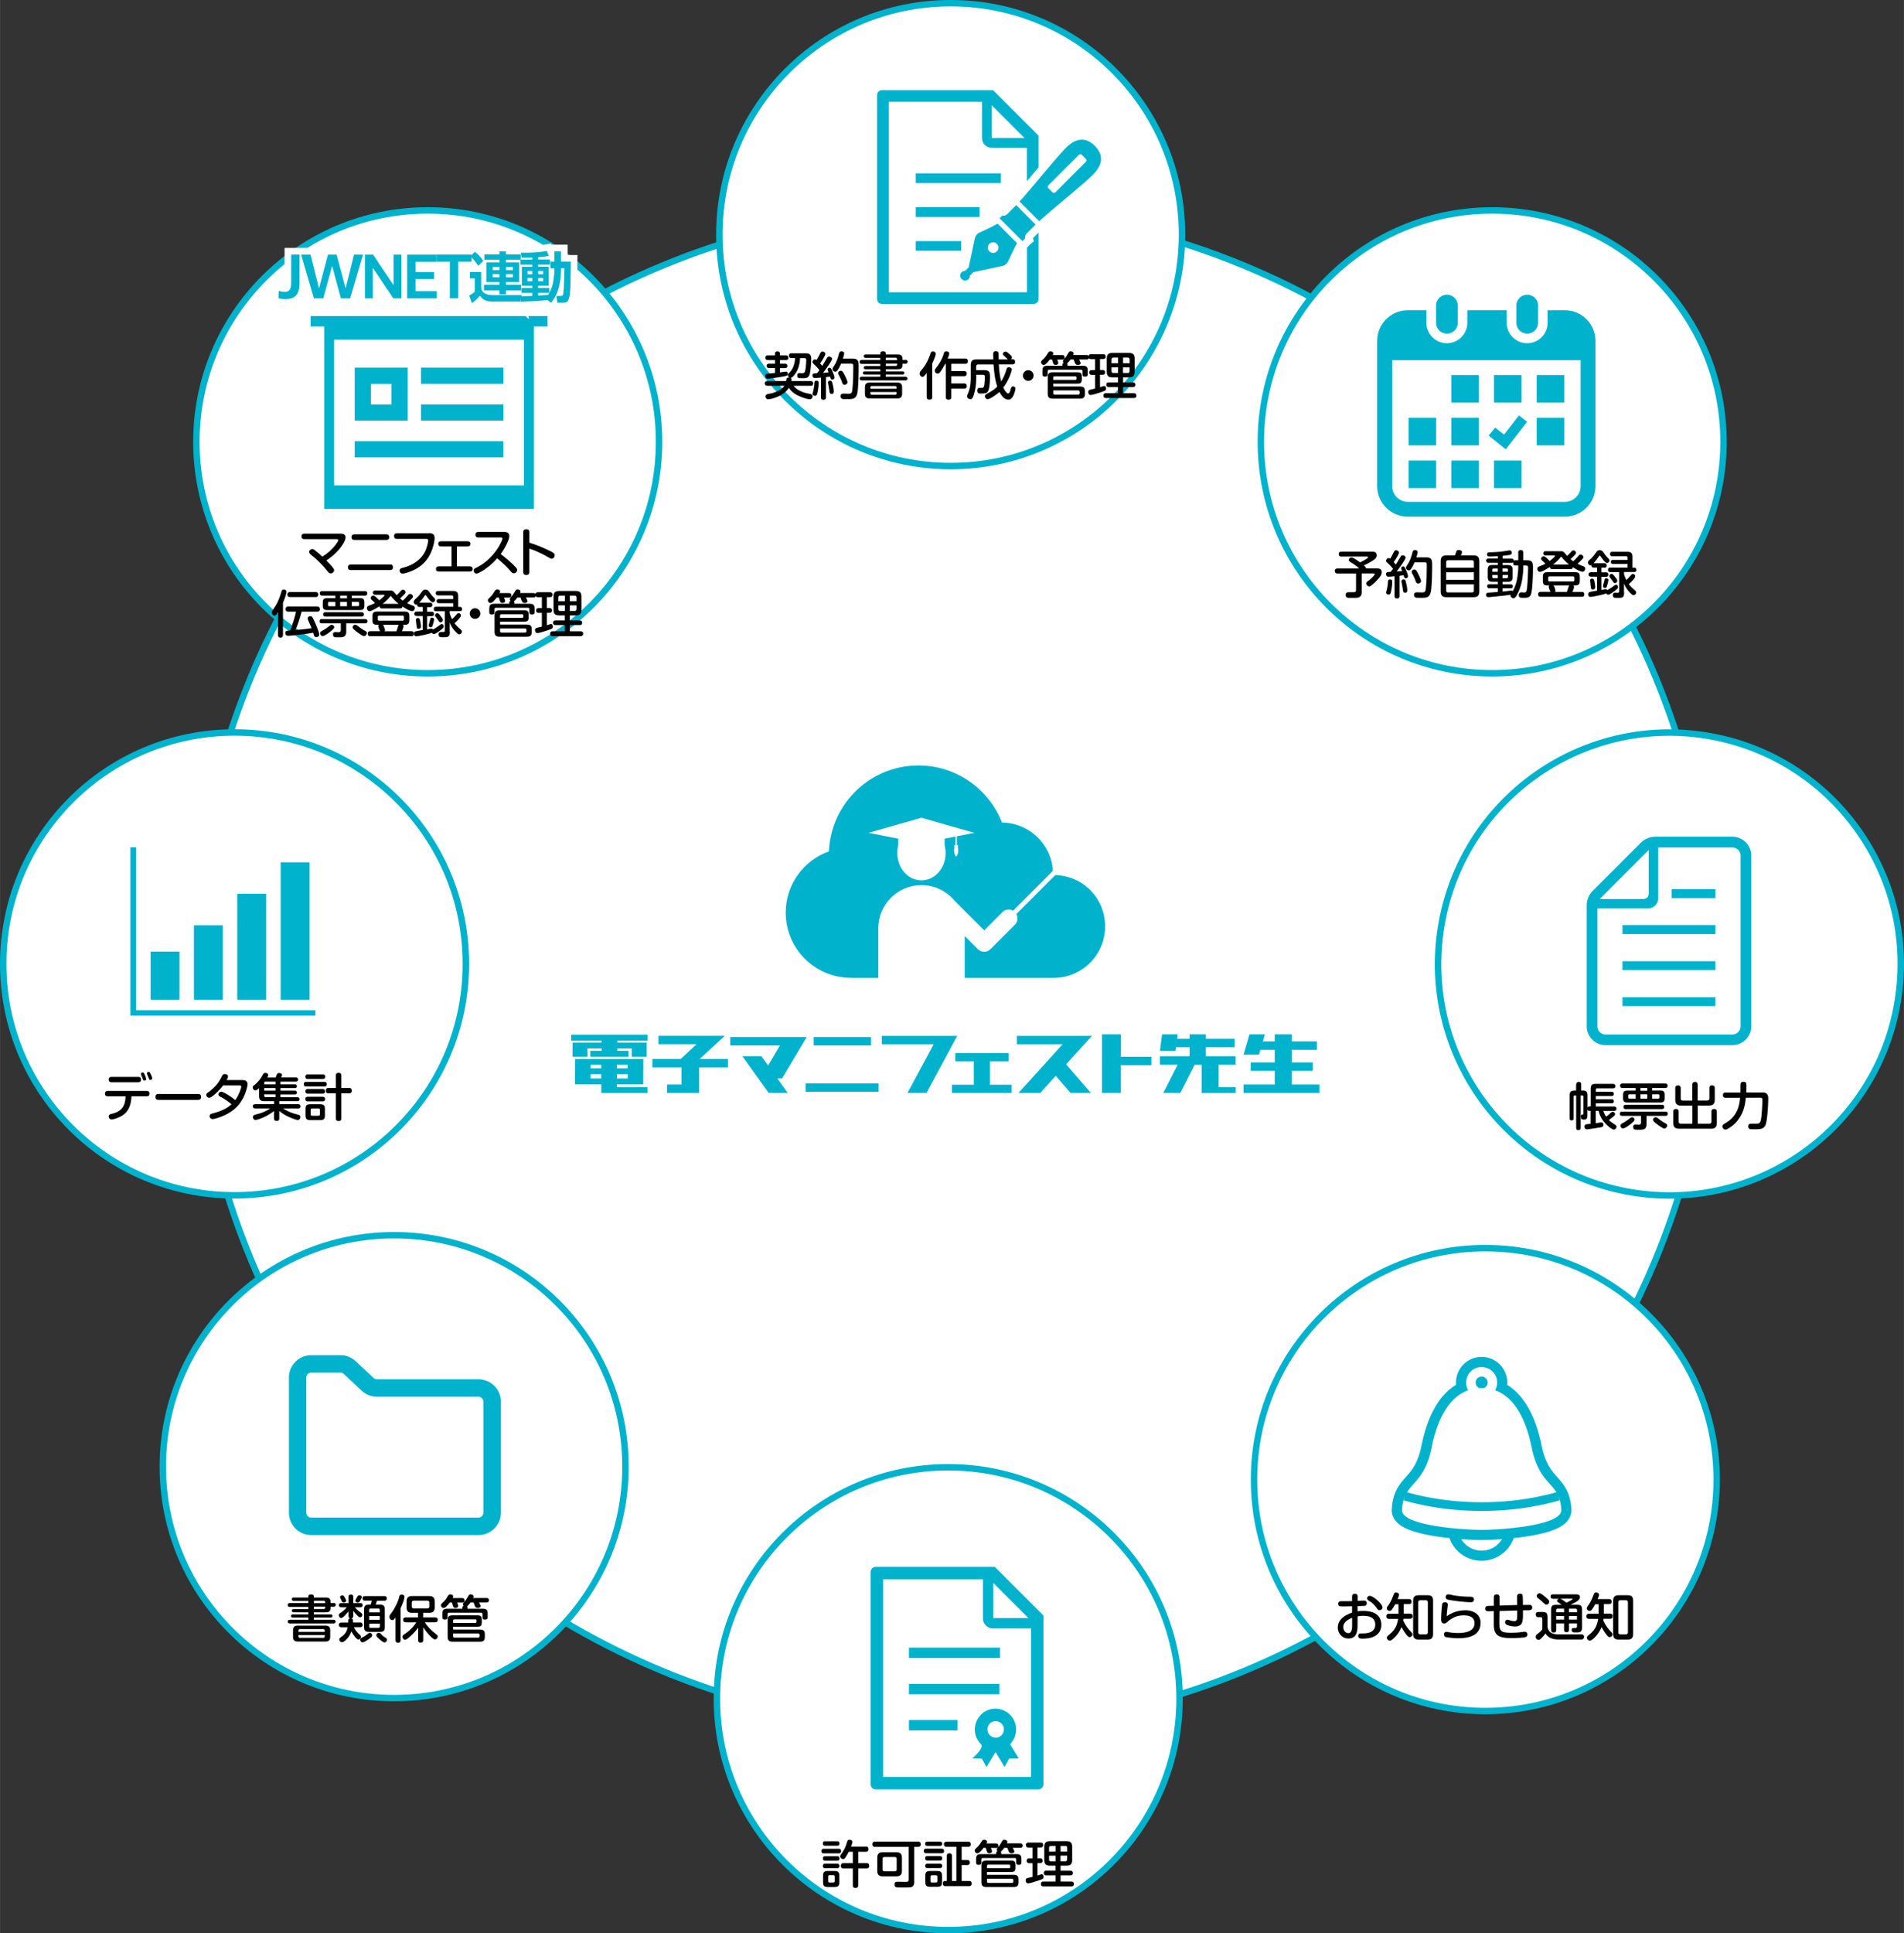 <svg xmlns="http://www.w3.org/2000/svg" id="_レイヤー_1" width="383.206" height="388.951" viewBox="0 0 287.4 291.72"><rect x="0" y="0" width="287.4" height="291.72" fill="#333333" stroke="none"/><defs><style>.cls-1,.cls-2{fill:#fff}.cls-2,.cls-3{stroke:#00b2cc;stroke-width:.97px;stroke-miterlimit:10}.cls-3{stroke:#fff;stroke-width:2px}.cls-3,.cls-4{fill:#00b2cc}</style></defs><circle cx="143.89" cy="146.11" r="114.76" class="cls-2"/><path d="M86.22 156.14v.88h4.59v.3h-4.39v2.12h2.27l-.02-1.24h2.16v.35H89.1v.89h5.77v-.89h-1.69v-.35h2.17v1.24h2.26v-2.12h-4.43v-.3h4.58v-.88H86.22Zm6.9 7.89v-.41h3.97l.02-3.83h-10.3l-.02 3.83h3.97v1.3h6.99v-.88h-4.63Zm-2.37-3.36v.53h-1.6v-.53h1.6Zm0 2.06h-1.6v-.65h1.6v.65Zm3.99-2.06v.53h-1.63v-.53h1.63Zm-1.62 1.41h1.63v.65h-1.63v-.65Zm29.7-4.33h8.65v-1.27h-8.65v1.27Zm-1.22 5.72v1.27h11.01v-1.27H121.6Zm47.6-4.02v-3.38h-2.86v8.84h2.85v-4.19h4.61v-1.27h-4.6Zm-47.84-2.28.41-.69h-11.55v1.27h7.51l-1.79 3.02-1-1.4h-2.88l3.97 5.54h2.87l-1.56-2.18h.7l3.32-5.56Zm-11.96-.88H99.39v1.27h5.76l-2.4 2.22h-4.28v1.27h4.39v2.59h-2.18v1.27h4.84v-3.86h4.36v-1.27h-4.26l3.78-3.49Zm31.89.01h-8.19v1.27h7.83l-3.95 7.34h2.87l4.64-8.61h-3.2Zm21.41 0h-9.2v1.27h6.89l-6.65 7.34h3.28l2.34-2.58 2.23 2.58h3.07l-3.73-4.32 3.9-4.29h-2.13Zm36.48 7.34h-4.21v-2.06h3.19v-1.27h-3.18v-1.91h3.81v-1.27h-3.81v-1.06h-2.56v1.06h-1.79l.3-1.06h-2.33l-.89 3.06h2.34l.21-.73h2.16v1.91h-3.63v1.27h3.63v2.06h-4.71v1.27h11.47v-1.27Zm-15.23.39v-3.37h2.56v-1.28h-4.49v-1.37h4.34v-1.27h-4.34v-.67h-2.46v.67h-1.88l.08-.67h-2.35l-.32 2.47h2.35l.07-.53h2.05v1.37h-4.48v1.28h2.68l-2.16 4.25h2.57l2.15-4.24h1.06v4.25h5.14v-.88h-2.57Zm-34.53-.36v-3.54h2.84v-1.23h-8.06v1.23h2.79v3.54h-3.3v1.24h9.01v-1.24h-3.28Zm-20.99-16.12h4.14v-7.47c0-3.6 2.92-6.53 6.53-6.53 2 0 3.77.92 4.96 2.33l4.5 4.5 2.77-2.77c.43-.43 1.08-.49 1.59-.2l6.01-6.01c-.25-4.07-3.61-7.24-7.68-7.28-1.97-5.04-6.87-8.62-12.61-8.62-7.28 0-13.21 5.75-13.52 12.96-3.8 1.36-6.52 4.98-6.52 9.25 0 5.43 4.4 9.83 9.83 9.83Zm10.66-24.16 7.99 2.28-2.65.52v1.32c.13.02.22.07.22.14 0 .04-.04.08-.09.1.06.16.09.38.09.63 0 .49-.32.89-.32.89s-.32-.4-.32-.89c0-.25.04-.47.09-.63-.06-.03-.09-.06-.09-.1 0-.06.09-.12.22-.14v-1.28l-1.64.32v1c.09.37.15.75.15 1.15 0 2.28-1.63 4.14-3.65 4.14s-3.65-1.85-3.65-4.14c0-.4.05-.79.15-1.16v-.99l-4.49-.88 7.99-2.28Z" class="cls-4"/><path d="m153.21 139.51-3.71 3.71c-.26.26-.6.39-.95.39s-.68-.13-.94-.39l-1.99-1.99v6.32h13.43c4.28 0 7.76-3.47 7.76-7.76s-3.34-7.62-7.52-7.75l-5.88 5.88c.28.51.23 1.15-.2 1.59Z" class="cls-4"/><circle cx="143.5" cy="35.4" r="34.92" class="cls-2"/><circle cx="143.13" cy="256.31" r="34.92" class="cls-2"/><circle cx="35.4" cy="145.44" r="34.92" class="cls-2"/><circle cx="251.99" cy="145.44" r="34.92" class="cls-2" transform="rotate(-80.78 252.004 145.446)"/><circle cx="64.56" cy="66.67" r="34.92" class="cls-2"/><circle cx="59.49" cy="221.3" r="34.92" class="cls-2"/><circle cx="224.21" cy="223.25" r="34.92" class="cls-2"/><circle cx="225.24" cy="66.67" r="34.92" class="cls-2"/><path d="M22.73 143.58h4.36v7.26h-4.36v-7.26Zm6.54-3.96h4.36v11.23h-4.36v-11.23Zm6.54-4.76h4.36v15.98h-4.36v-15.98Zm6.55-4.75h4.36v20.74h-4.36v-20.74Z" class="cls-4"/><path d="M20.55 152.43v-24.58h-.87v25.38h27.91v-.8H20.55Zm54.06 56.68c-.63-.63-1.49-.99-2.39-.99H56.9c-.19 0-.37-.07-.51-.2l-2.69-2.52c-.63-.59-1.45-.92-2.31-.92h-4.4c-1.87 0-3.38 1.51-3.38 3.38v20.38c0 1.87 1.51 3.38 3.38 3.38h25.24c1.87 0 3.38-1.51 3.38-3.38V211.5c0-.93-.38-1.78-.99-2.39h-.01Zm-1.86 19.66c-.14.14-.32.22-.53.22H46.98a.75.75 0 0 1-.75-.75v-20.38c0-.21.08-.39.22-.53s.32-.22.53-.22h4.4c.19 0 .37.07.51.2l2.69 2.52c.63.59 1.45.92 2.31.92h15.32c.21 0 .39.08.53.22s.22.32.22.53v16.74c0 .21-.08.39-.22.53Zm172.16-78.3h14.03v1.34h-14.03v-1.34Zm0-5.44h14.03v1.34h-14.03v-1.34Zm0-5.44h14.03v1.34h-14.03v-1.34Zm7.42-5.42h6.61v1.34h-6.61v-1.34Z" class="cls-4"/><path d="M261.49 126.25h-11.6c-.83 0-1.63.33-2.22.92l-7.24 7.24c-.59.59-.92 1.39-.92 2.22v18.21a2.86 2.86 0 0 0 2.86 2.86h19.12a2.86 2.86 0 0 0 2.86-2.86v-25.73a2.86 2.86 0 0 0-2.86-2.86Zm-12.62 2v6.43c0 .69-.27.97-.97.97h-6.43l7.39-7.39Zm13.87 26.6c0 .69-.56 1.25-1.25 1.25h-19.12c-.69 0-1.25-.56-1.25-1.25v-17.78h7.65c.85 0 1.53-.69 1.53-1.53v-7.67h11.19c.69 0 1.25.56 1.25 1.25v25.73Zm-112.58 81.57H132.2c-.43 0-.78.35-.78.78v32.02c0 .43.35.78.78.78h24.52c.43 0 .78-.35.78-.78v-25.46l-7.34-7.34Zm-.23 2.42 5.31 5.31h-5.31v-5.31Zm5.7 29.28H133.3v-29.83h15.07v5.9c0 .42.17.8.45 1.07.27.27.66.45 1.07.45h5.74v22.41Z" class="cls-4"/><path d="M137.2 248.61h13.74v1.56H137.2v-1.56Zm0 5.47h13.66v1.56H137.2v-1.56Zm0 5.45h7.34v1.56h-7.34v-1.56Zm10.87-.79c-.56.56-.92 1.35-.92 2.21s.35 1.65.92 2.21-1.31 2.17-1.31 2.17l1.45.02.69 1.28 1.37-2.26 1.37 2.26.69-1.28 1.45-.02-1.31-2.16c.56-.57.91-1.36.91-2.22s-.35-1.65-.91-2.21-1.35-.92-2.21-.92-1.65.35-2.21.92h.02Zm3.46 2.2c0 .24-.07.46-.18.65a1.2 1.2 0 0 1-.97.59h-.18c-.65-.05-1.15-.59-1.15-1.24 0-.35.14-.65.36-.88.23-.23.54-.36.88-.36s.65.14.88.36c.23.23.37.54.37.88h-.01Zm85.67-33.18c-.13-2.63-1.2-3.83-2.14-4.89-.89-1-1.81-2.04-2.38-4.83-.91-4.47-2.69-7.57-5.18-9.08 0-.12.02-.23.02-.35 0-.52-.1-1.03-.31-1.51a3.878 3.878 0 0 0-3.57-2.36c-.52 0-1.03.1-1.51.31a3.874 3.874 0 0 0-2.36 3.56v.35c-2.49 1.51-4.27 4.61-5.18 9.08-.57 2.79-1.49 3.83-2.38 4.83-.94 1.06-2 2.26-2.13 4.89-.03.49.09 1.21.75 1.9.63.66 1.99 1.61 6.5 2.24.48.07.97.13 1.46.18.33.93.92 1.74 1.69 2.34.87.68 1.97 1.08 3.16 1.08s2.29-.41 3.16-1.08c.77-.6 1.36-1.4 1.69-2.34.49-.05.98-.11 1.46-.18 4.52-.63 5.87-1.58 6.5-2.24.66-.69.77-1.42.75-1.9h-.01Zm-21.09-9.41c.81-3.99 2.48-7.5 5.51-8.57-.05-.08-.09-.17-.13-.26-.3-.73-.22-1.56.22-2.22.43-.65 1.16-1.04 1.94-1.03.48 0 .93.15 1.31.4.65.43 1.04 1.16 1.03 1.94 0 .42-.11.82-.31 1.17 3.03 1.07 4.7 4.58 5.51 8.57.9 4.43 2.71 5.15 3.74 6.81-3.36.96-7.2 1.51-11.27 1.51s-7.91-.55-11.27-1.51c1.03-1.66 2.83-2.38 3.74-6.81h-.02Zm9.76 14.86c-.61.48-1.38.76-2.22.76s-1.6-.28-2.22-.76c-.34-.27-.63-.6-.86-.97 1.22.09 2.32.13 3.08.13s1.87-.04 3.08-.13c-.23.37-.52.7-.86.97Zm-2.22-2.37c-2.64 0-12.14-.6-12.02-3.01.04-.87.2-1.53.43-2.07l-.18.62c3.52 1.02 7.52 1.6 11.77 1.6s8.24-.58 11.77-1.6l-.18-.62c.23.54.39 1.2.43 2.07.12 2.4-9.38 3.01-12.02 3.01Z" class="cls-4"/><path d="M223.99 209.45c.06-.02.12-.05.17-.09.14-.1.26-.24.33-.4.05-.11.07-.23.07-.35 0-.19-.06-.36-.15-.51a.99.99 0 0 0-.4-.33.842.842 0 0 0-.35-.07c-.19 0-.36.06-.51.15-.15.1-.26.24-.33.4-.05.11-.07.23-.07.35 0 .19.06.36.15.51.1.14.24.26.4.33H223.99Zm-5.58-159.11c.91 0 1.64-.74 1.64-1.64v-2.59c0-.91-.74-1.64-1.64-1.64s-1.64.74-1.64 1.64v2.59c0 .91.74 1.64 1.64 1.64Zm12.12 0c.91 0 1.64-.74 1.64-1.64v-2.59c0-.91-.74-1.64-1.64-1.64s-1.64.74-1.64 1.64v2.59c0 .91.74 1.64 1.64 1.64Z" class="cls-4"/><path d="M236.22 46.81h-2.61v1.89c0 1.7-1.38 3.09-3.09 3.09s-3.09-1.39-3.09-3.09v-1.89h-5.94v1.89c0 1.7-1.39 3.09-3.09 3.09s-3.09-1.39-3.09-3.09v-1.89h-2.81c-2.55 0-4.62 2.07-4.62 4.62v21.91c0 2.55 2.07 4.62 4.62 4.62h23.71c2.55 0 4.62-2.07 4.62-4.62V51.43c0-2.55-2.07-4.62-4.62-4.62Zm2.37 26.54c0 1.31-1.06 2.37-2.37 2.37h-23.71c-1.31 0-2.37-1.06-2.37-2.37v-19h28.45v19Z" class="cls-4"/><path d="M219.07 69.49h4.16v4.16h-4.16v-4.16Zm0-6.45h4.16v4.16h-4.16v-4.16Zm-6.45 6.45h4.16v4.16h-4.16v-4.16Zm0-6.45h4.16v4.16h-4.16v-4.16Zm19.34-6.45h4.16v4.16h-4.16v-4.16Zm-6.45 0h4.16v4.16h-4.16v-4.16Zm5.01 7.05-1.24-.96-2.25 2.9-1.34-1.07-.98 1.22 2.58 2.07 3.23-4.16Zm1.44-.6h4.16v4.16h-4.16v-4.16Zm-6.45 6.45h4.16v4.16h-4.16v-4.16Zm-6.44-12.9h4.16v4.16h-4.16v-4.16Zm-72.88-14.47c.15-.15.22-.34.21-.53l.53-.53 4.31-.92c.44-.08.81-.38.98-.79 0 0 .82-1.82 1.31-2.65l-1.37-1.37-.21-.22-1.37-1.37c-.83.5-2.65 1.31-2.65 1.31-.41.17-.71.54-.79.98l-.92 4.31-.53.53c-.19 0-.38.07-.53.21-.29.28-.29.75 0 1.03.29.29.75.29 1.04 0h-.01Zm3.15-5.32c.31-.31.82-.31 1.13 0s.31.82 0 1.13-.82.31-1.13 0a.803.803 0 0 1 0-1.13Zm6.98-2.92-2.93-2.93-1.35 1.35c-.33.33-.76.23-.76.23l-.4.4 1.39 1.39.33.33 1.74 1.74.4-.4s-.1-.43.23-.76l1.36-1.36h-.01Zm8.94-11.87c-1.35-1.35-2.83-1.23-4.37.31s-5.96 7.04-7 8.08l2.98 2.98c1.04-1.04 6.54-5.46 8.08-7s1.66-3.01.31-4.36Zm-1.34 2.39-4.63 4.63c-.11.11-.3.11-.41 0l-.64-.64a.296.296 0 0 1 0-.41l4.63-4.63c.11-.11.3-.11.41 0l.63.63c.11.11.11.3 0 .41Zm-25.69 1.76h12.84v1.46h-12.84v-1.46Zm0 5.11h9.63v1.46h-9.63v-1.46Zm0 5.11h6.86v1.46h-6.86v-1.46Z" class="cls-4"/><path d="m156.07 36.4-.53.44-.52.52v6.74h-20.87V15.36h14.08v5.51c0 .39.16.75.42 1 .25.26.61.42 1 .42h5.36v5.05c.28-.34.58-.69.88-1.05.28-.34.58-.69.87-1.03v-4.79l-6.86-6.86h-16.78c-.4 0-.73.33-.73.73v30.79c0 .4.33.73.73.73h22.91c.4 0 .73-.33.73-.73V35.09l-.84.84.14.48Zm-6.38-20.53 4.96 4.96h-4.96v-4.96ZM46.88 47.69v29.1h35.76v-29.1H46.88Zm3.55 25.55V51.25h28.65v21.99H50.43Z" class="cls-4"/><path d="M63.54 55.47h12.44v2.44H63.54v-2.44Zm-2 0h-8v8h8v-8Zm-5.56 5.56v-3.11h3.11v3.11h-3.11Zm7.56-.01h12.44v2.44H63.54v-2.44Zm-10 5.55h22.43v2.44H53.54v-2.44Z" class="cls-4"/><path d="M44.81 49.26h4.12v32.67h-4.12V49.26Zm35.77 0h4.12v32.67h-4.12V49.26Z" class="cls-1"/><path d="M81.09 77.74v4.12H48.42v-4.12h32.67Z" class="cls-1"/><path d="M50.68 82.15c.11-.14.38-.49.38-.66 0-.14-.17-.14-.27-.14h-4.86c-.26 0-.43-.14-.43-.41s.16-.42.43-.42h5.51c.37 0 .72.14.72.56 0 .3-.18.65-.32.9-.63 1.05-1.58 1.94-2.59 2.59.36.36.73.72 1.03 1.13.08.1.15.21.15.34 0 .25-.26.49-.52.49-.2 0-.32-.14-.44-.29-.36-.46-.74-.9-1.15-1.3-.41-.42-.85-.82-1.31-1.17-.21-.16-.35-.31-.35-.51 0-.22.26-.42.47-.42.18 0 .33.12.52.29.34.27.68.56 1 .86.79-.48 1.49-1.1 2.04-1.84ZM58.88 85.16c.29 0 .43.15.43.44s-.16.42-.43.42h-5.92c-.29 0-.44-.14-.44-.42s.15-.42.44-.43h5.92Zm-.57-4.54c.28 0 .44.14.44.43s-.16.42-.44.42H53.5c-.29 0-.44-.14-.44-.42s.15-.42.44-.43h4.81ZM64.77 80.44c.49 0 .83.19.83.72 0 .31-.06.62-.13.93-.21.9-.58 1.78-1.17 2.5-.69.86-1.68 1.44-2.73 1.78-.25.08-.54.18-.81.18s-.44-.21-.44-.47.2-.35.53-.42c.74-.19 1.44-.49 2.05-.95.6-.46 1.1-1.06 1.38-1.77.14-.36.35-1.03.35-1.41 0-.19-.12-.22-.29-.22h-4.43c-.28 0-.43-.15-.43-.43s.15-.42.43-.42h4.86ZM70.93 85.46c.25 0 .41.13.41.39s-.15.39-.41.39h-4.71c-.26 0-.42-.12-.42-.39s.15-.39.42-.39h1.93v-3.01h-1.58c-.26 0-.42-.12-.42-.39s.16-.39.42-.39h4.01c.25 0 .42.12.42.39s-.16.39-.42.39h-1.61v3.01h1.95ZM77.55 85.3c.28.26.51.48.51.72 0 .27-.25.49-.51.49-.21 0-.36-.17-.59-.45-.56-.65-1.24-1.25-1.91-1.82-.68.79-1.53 1.5-2.43 2.02-.2.12-.52.29-.71.29-.25 0-.42-.25-.42-.47 0-.19.13-.29.29-.36.44-.22.86-.46 1.27-.76.86-.65 1.61-1.46 2.18-2.39.16-.26.61-1.04.61-1.33 0-.14-.14-.14-.25-.14h-3.4c-.27 0-.43-.14-.43-.42s.16-.42.43-.42h3.9c.42 0 .79.14.79.62 0 .69-.87 2.15-1.3 2.72.7.52 1.36 1.1 1.99 1.7ZM83.01 83.13c.2.1.46.22.62.38.07.07.1.16.1.26 0 .25-.18.53-.46.53-.16 0-.46-.18-.7-.32-.48-.29-1.04-.55-1.58-.79-.35-.16-.72-.29-1.1-.41v3.53c0 .31-.15.45-.46.45s-.46-.14-.46-.45v-6c0-.32.15-.46.47-.46s.45.16.45.46v1.57c1.07.32 2.12.75 3.11 1.25ZM42.71 95.81c0 .26-.12.4-.39.4-.25 0-.36-.16-.36-.4v-3.42c-.13.22-.32.51-.52.51-.23 0-.42-.27-.42-.48 0-.08 0-.16.05-.22l.42-.63c.48-.71.76-1.53 1-2.34.05-.17.15-.29.34-.29.22 0 .4.13.4.36 0 .42-.35 1.24-.52 1.63v4.87Zm3.84-2.14c-.05-.12-.12-.24-.12-.36 0-.22.23-.33.42-.33.08 0 .15 0 .21.06.14.13.26.43.34.59.23.5.78 1.71.78 2.14 0 .22-.22.36-.43.36-.31 0-.36-.2-.48-.66-.57.1-1.15.19-1.73.25-.47.05-1.69.21-2.09.21-.26 0-.39-.18-.39-.43 0-.21.12-.31.27-.33.14-.02.32-.04.47-.05.12-.3.22-.56.32-.87.22-.62.4-1.22.56-1.96h-1.2c-.26 0-.38-.14-.38-.39s.14-.38.38-.38h4.42c.26 0 .38.14.38.4 0 .25-.14.37-.38.37h-2.38c-.22.95-.55 1.87-.91 2.77.81-.07 1.62-.15 2.42-.28-.15-.37-.32-.74-.49-1.11Zm-2.8-3.58c-.26 0-.38-.14-.38-.39s.14-.37.38-.37h3.91c.25 0 .37.14.37.39s-.13.36-.37.37h-3.91Z"/><path d="M48.59 94.06c-.21 0-.36-.09-.36-.32s.15-.32.36-.32h6.52c.21 0 .35.09.35.32s-.14.32-.35.32h-2.85v1.22c0 .68-.29.87-.93.87h-.35c-.16 0-.32 0-.46-.02-.2-.04-.26-.23-.26-.42 0-.22.13-.34.35-.34.17 0 .34.02.51.02.22 0 .32-.11.32-.33v-1h-2.86Zm2.03-4.19h-1.99c-.24 0-.36-.11-.36-.35s.14-.33.36-.33h6.45c.22 0 .35.11.35.34s-.13.34-.35.34H53.1v.38h1.2c.54 0 .69.15.69.69v.42c0 .53-.15.69-.69.69h-4.89c-.53 0-.69-.15-.69-.69v-.4c0-.54.14-.7.69-.7h1.21v-.38Zm-.18 4.78c0 .16-.23.37-.56.63-.22.18-.9.69-1.18.69-.21 0-.39-.22-.39-.42 0-.25.28-.35.46-.45.29-.17.57-.36.83-.56.23-.18.34-.26.47-.26.19 0 .38.18.38.37Zm-1.31-1.61c-.23 0-.35-.1-.35-.34 0-.22.14-.32.35-.32h5.44c.23 0 .35.1.35.34 0 .22-.13.31-.35.32h-5.44Zm.55-2.22c-.11 0-.17.06-.17.17v.3c0 .11.06.18.17.18h.94v-.65h-.94Zm2.69-.54v-.41h-1.03v.41h1.03Zm-1.03.54v.65h1.03v-.65h-1.03Zm1.76.64h.93c.11 0 .17-.07.17-.18v-.3c0-.11-.06-.17-.17-.17h-.93v.65Zm1.09 3.13c.25.19.51.37.78.52.22.11.4.22.4.39 0 .23-.19.47-.43.47-.25 0-.93-.52-1.15-.69-.22-.16-.56-.41-.56-.63 0-.21.2-.38.4-.38s.41.21.56.32ZM61.65 89.74c.07-.08.14-.12.25-.12.2 0 .43.17.43.39 0 .13-.11.25-.39.53a7.3 7.3 0 0 1-.49.47c.29.15.58.27.87.38.19.06.29.15.29.35 0 .22-.16.47-.39.47-.39 0-1.16-.48-1.48-.7-.02.22-.15.29-.35.29h-2.76c-.23 0-.34-.1-.35-.33-.26.18-1.21.75-1.49.75-.25 0-.41-.23-.41-.46 0-.11.04-.21.12-.27.15-.11.52-.23.71-.31.13-.05.25-.12.38-.19-.16-.18-.34-.34-.52-.51a.313.313 0 0 1-.12-.24c0-.2.2-.37.39-.37.22 0 .64.44.9.71.13-.1.8-.63.8-.75 0-.08-.11-.09-.17-.09h-1.24c-.2 0-.35-.1-.35-.32s.15-.32.35-.32h2.22c.19 0 .37 0 .52.14.19.17.34.39.51.57.24-.22.46-.46.67-.7.07-.08.15-.13.26-.13.19 0 .41.15.41.36 0 .19-.31.45-.45.59-.12.12-.25.25-.38.37.13.11.27.22.41.32.31-.27.58-.58.85-.89Zm-.73 4.74c0 .15-.13.48-.25.76h1.41c.28 0 .39.12.39.39s-.15.36-.39.36H55.9c-.28 0-.4-.12-.4-.39 0-.25.16-.36.4-.36h1.5s-.08-.08-.11-.15c-.06-.15-.2-.49-.2-.63 0-.09.05-.15.12-.19h-.34c-.56 0-.66-.25-.66-.76v-.47c0-.59.16-.76.76-.76h4.06c.59 0 .76.16.76.76v.47c0 .49-.11.76-.66.76h-.34c.08.05.13.12.13.21Zm-3.7-1.58c-.13 0-.21.08-.21.21v.34c0 .13.08.21.21.21h3.54c.13 0 .21-.08.21-.21v-.34c0-.13-.08-.21-.21-.21h-3.54Zm1.76-3.01c-.35.46-.77.87-1.23 1.22h2.42c-.45-.35-.84-.77-1.2-1.22Zm-1.2 4.39c.05.03.08.07.12.13.07.13.21.59.21.68 0 .07-.02.12-.08.16h1.81c.08-.23.17-.49.24-.73.03-.1.05-.19.14-.25h-2.43Z"/><path d="M66.11 94.51c.07-.05.19-.13.29-.21.11-.08.21-.14.29-.14.19 0 .29.21.29.37 0 .18-.17.31-.3.41-.31.25-.94.73-1.2.73-.12 0-.22-.08-.29-.19-.37.16-1.99.52-2.39.52-.22 0-.32-.19-.32-.39 0-.14.06-.29.2-.33.26-.09.83-.17 1.13-.22v-2.11h-.9c-.22 0-.38-.11-.38-.33s.16-.34.38-.34h.9v-.7h-.52c-.21 0-.33-.11-.33-.32v-.07s-.09.05-.15.05c-.21 0-.37-.24-.37-.43s.19-.36.39-.53c.34-.29.61-.66.87-1.03.13-.19.27-.29.52-.29.37 0 .5.25.69.53.15.22.32.42.5.6.2.22.28.29.28.42 0 .18-.19.38-.38.38-.25 0-.69-.6-.94-.96-.07-.1-.1-.14-.16-.14-.05 0-.11.09-.15.15-.24.35-.49.69-.78 1h1.64c.22 0 .34.1.34.33s-.12.34-.34.34h-.46v.7h.71c.24 0 .34.12.34.35 0 .21-.13.32-.34.32h-.71v1.99c.19-.04.49-.12.66-.12.11 0 .19.05.23.14.25-.15.52-.3.75-.46Zm-3.01-1.25c.19 0 .25.14.29.3.07.31.14.69.14 1 0 .21-.15.32-.36.32-.12 0-.23-.05-.26-.18-.05-.25-.08-.65-.12-.95 0-.07-.02-.15-.02-.22 0-.19.17-.28.35-.28Zm1.69.78c.04-.16.09-.35.11-.45.04-.23.07-.39.29-.39.15 0 .33.08.33.25 0 .19-.16.74-.22.93-.05.15-.1.27-.27.27s-.32-.09-.32-.27c0-.07.03-.2.07-.35Zm3.11 1.3c0 .57-.13.8-.73.8h-.34c-.14 0-.29 0-.39-.02-.18-.04-.25-.23-.25-.39 0-.29.15-.38.41-.38.11 0 .22.01.33.01.16 0 .22-.11.22-.26v-2.87H65.8c-.23 0-.33-.12-.33-.35s.12-.33.33-.33h2.62v-.54h-2.2c-.2 0-.32-.09-.32-.31s.12-.31.32-.31h2.2v-.33c0-.13-.08-.22-.22-.22h-2.1c-.23 0-.33-.12-.33-.35 0-.22.12-.32.33-.32h2.32c.55 0 .74.25.74.78v1.62h.29c.19 0 .3.14.3.33 0 .22-.12.32-.33.32h-1.54v.3c.08.32.21.62.36.91.22-.2.42-.41.6-.63.15-.18.24-.29.38-.29.19 0 .35.16.35.35s-.13.33-.34.57c-.19.21-.39.42-.62.61.26.37.57.63.91.93.1.09.2.19.2.32 0 .21-.16.42-.39.42-.18 0-.36-.18-.59-.42-.25-.26-.49-.58-.66-.91-.07-.14-.14-.29-.2-.45v1.38Zm-1.91-2.83c.17 0 .34.21.52.45.05.07.14.17.21.28.07.11.13.22.13.32 0 .18-.18.35-.36.35-.09 0-.17-.06-.22-.14-.14-.19-.28-.39-.42-.57-.12-.15-.19-.25-.19-.35 0-.17.16-.33.33-.33ZM72.5 92.58c0 .44-.36.8-.8.8s-.8-.36-.8-.8.36-.8.8-.8.8.36.8.8ZM76.24 90.7c0 .21-.23.28-.41.28-.25 0-.32-.11-.44-.52-.02-.08-.06-.19-.1-.3h-.32c-.17.23-.63.83-.93.83-.2 0-.4-.21-.4-.41 0-.05 0-.1.03-.14.07-.12.25-.28.36-.38.21-.21.39-.44.54-.7.18-.3.26-.43.5-.43.18 0 .42.1.42.31 0 .09-.05.18-.09.25h1.44c.24 0 .35.12.35.36 0 .22-.15.32-.35.32h-.76c.11.26.16.4.16.54Zm3.37.01c0 .22-.25.27-.42.27-.32 0-.38-.15-.53-.55-.03-.08-.06-.18-.11-.27h-.46c-.15.21-.35.45-.52.59.05.05.07.12.07.18v.17h2.25c.63 0 .8.17.8.8v.47c0 .29-.16.36-.42.36-.24 0-.37-.11-.37-.36v-.46c0-.13-.08-.21-.2-.21h-4.86c-.12 0-.2.08-.2.21v.46c0 .29-.15.36-.42.36-.25 0-.37-.11-.37-.36v-.47c0-.63.18-.8.8-.8h2.22v-.17c0-.12.08-.23.2-.26-.06-.07-.12-.15-.12-.24 0-.11.05-.2.29-.46.16-.17.32-.44.45-.66.17-.31.24-.38.41-.38.19 0 .46.09.46.32 0 .08-.03.16-.07.23h2.03c.23 0 .36.12.36.35 0 .22-.15.32-.36.32h-1.14c.12.21.23.42.23.55Zm-.15 3.53c.62 0 .8.16.8.79v.25c0 .62-.18.79-.8.79h-4.01c-.61 0-.8-.19-.8-.8v-2.38c0-.61.19-.8.8-.8h3.64c.56 0 .71.16.71.71v.3c0 .56-.16.71-.71.71h-3.61v.43h3.98Zm-.64-1.01c.11 0 .17-.07.17-.18v-.19c0-.11-.07-.17-.17-.17h-3.13c-.14 0-.22.08-.22.22v.32h3.34Zm-3.34 2c0 .13.08.22.22.22h3.54c.13 0 .22-.08.22-.22v-.19c0-.13-.08-.22-.22-.22h-3.76v.4Z"/><path d="M82.95 94.21c.07-.02.15-.05.21-.05.21 0 .29.19.29.38 0 .12-.04.25-.15.32-.17.08-.48.19-.78.29-.27.08-.69.22-.97.29-.19.05-.36.08-.45.08-.23 0-.35-.25-.35-.45 0-.16.08-.29.24-.33.25-.07.53-.13.8-.19v-2.07h-.52c-.22 0-.36-.14-.36-.36s.14-.36.36-.36h.52v-1.65h-.61c-.25 0-.38-.13-.38-.39 0-.24.15-.36.38-.36h1.85c.25 0 .38.12.38.38 0 .22-.15.36-.37.36h-.49v1.65h.42c.22 0 .35.12.35.36 0 .22-.12.36-.35.36h-.42v1.87c.11-.03.27-.08.42-.13Zm3.06-.59h1.49c.24 0 .37.12.37.36s-.15.34-.37.34h-1.49v.93h1.63c.25 0 .39.12.39.38 0 .24-.18.36-.39.36h-4.22c-.24 0-.38-.12-.38-.36 0-.25.12-.38.38-.38h1.83v-.93h-1.41c-.23 0-.36-.11-.36-.35s.12-.35.36-.35h1.41v-.76h-.84c-.62 0-.86-.24-.86-.86v-1.97c0-.62.25-.86.86-.86h2.49c.62 0 .86.24.86.86V92c0 .62-.24.86-.86.86h-.89v.76Zm-.74-3.75h-.72c-.17 0-.27.1-.27.28v.57h.99v-.85Zm-.99 1.47v.57c0 .18.1.28.27.28h.72v-.85h-.99Zm2.73-.62v-.57c0-.18-.1-.28-.27-.28h-.73v.85h1Zm-1 1.47h.73c.17 0 .27-.09.27-.28v-.57h-1v.85Z"/><path d="M42.08 43.87c.22.1.55.17.88.17.67 0 .99-.32.99-1.36v-4.27h1.26v4.38c0 1.74-.8 2.35-2.13 2.35-.38 0-.78-.05-1.06-.16l.06-1.11ZM45.46 38.42h1.41l1.28 5.11 1.35-5.11h1.31l1.36 5.09 1.27-5.09h1.35l-1.94 6.6h-1.4l-1.32-4.9-1.34 4.9h-1.41l-1.93-6.6ZM55.09 38.42h1.22l3.09 4.61v-4.61h1.18v6.6h-1.22l-3.09-4.61v4.61h-1.18v-6.6ZM61.46 38.42h4.4v1.08h-3.14v1.56h2.79v1.05h-2.79v1.83h3.21v1.08h-4.47v-6.6ZM67.9 39.49h-2.01v-1.08h5.28v1.08h-2.01v5.52H67.9v-5.52Z" class="cls-3"/><path d="M74.51 45.51c-.89 0-1.51-.1-2.07-.88-.32.37-.81.84-1.21 1.12l-.41-1.15c.29-.15.61-.36.84-.58v-2.01h-.74v-.97h1.71v2.27c0 .46.21.78.61.99.37.2.75.23 1.17.23h4.33l-.2.97H74.5Zm-1.57-6.13-.77.73c-.35-.55-.7-1-1.18-1.44l.69-.68c.5.38.93.85 1.27 1.39Zm2.45-1v-.46h.98v.46h2.23v.81h-2.23v.4h1.99v2.97h-1.99v.4h2.29v.86h-2.29v.59h-.98v-.59h-2.34v-.86h2.34v-.4h-1.98v-2.97h1.98v-.4h-2.27v-.81h2.27Zm-1.02 1.91v.46h1.03v-.46h-1.03Zm0 1.07v.47h1.03v-.47h-1.03Zm2.01-1.07v.46h1.04v-.46h-1.04Zm0 1.07v.47h1.04v-.47h-1.04Z" class="cls-3"/><path d="m78.6 45.54-.07-.85h.29c.51 0 1.02-.02 1.52-.04v-.45h-1.63v-.74h1.63v-.34h-1.57v-2.87h1.57v-.31h-1.79v-.77h1.79v-.31c-.44.02-.88.02-1.32.02h-.3l-.11-.74c1.37 0 2.59-.02 3.94-.27l.28.74c-.53.12-1.07.17-1.6.2v.35h1.79v.77h-1.79v.31h1.6v2.87h-1.6v.34h1.69v.74h-1.69v.41c.5-.04 1.01-.06 1.51-.11.52-.82.72-1.51.84-2.46.07-.51.11-1.03.11-1.55h-.6v-1h.6v-1.56h.99v1.56h1.48c0 1.04-.03 2.09-.05 3.14 0 .42-.02.84-.06 1.27-.03.45-.07.97-.26 1.37-.17.36-.46.43-.83.43h-.81l-.17-1.03h.64c.32 0 .36-.12.41-.41.1-.59.16-3.05.17-3.78h-.51c0 .9-.09 1.82-.29 2.7-.21.93-.61 1.8-1.23 2.52l-.53-.41c-1.34.14-2.69.2-4.04.26Zm1.02-4.65v.49h.72v-.49h-.72Zm0 1.05v.5h.72v-.5h-.72Zm1.62-1.05v.49h.75v-.49h-.75Zm0 1.05v.5h.75v-.5h-.75Z" class="cls-3"/><path d="M42.08 43.87c.22.1.55.17.88.17.67 0 .99-.32.99-1.36v-4.27h1.26v4.38c0 1.74-.8 2.35-2.13 2.35-.38 0-.78-.05-1.06-.16l.06-1.11ZM45.46 38.42h1.41l1.28 5.11 1.35-5.11h1.31l1.36 5.09 1.27-5.09h1.35l-1.94 6.6h-1.4l-1.32-4.9-1.34 4.9h-1.41l-1.93-6.6ZM55.09 38.42h1.22l3.09 4.61v-4.61h1.18v6.6h-1.22l-3.09-4.61v4.61h-1.18v-6.6ZM61.46 38.42h4.4v1.08h-3.14v1.56h2.79v1.05h-2.79v1.83h3.21v1.08h-4.47v-6.6ZM67.9 39.49h-2.01v-1.08h5.28v1.08h-2.01v5.52H67.9v-5.52Z" class="cls-4"/><path d="M74.51 45.51c-.89 0-1.51-.1-2.07-.88-.32.37-.81.84-1.21 1.12l-.41-1.15c.29-.15.61-.36.84-.58v-2.01h-.74v-.97h1.71v2.27c0 .46.21.78.61.99.37.2.75.23 1.17.23h4.33l-.2.97H74.5Zm-1.57-6.13-.77.73c-.35-.55-.7-1-1.18-1.44l.69-.68c.5.38.93.85 1.27 1.39Zm2.45-1v-.46h.98v.46h2.23v.81h-2.23v.4h1.99v2.97h-1.99v.4h2.29v.86h-2.29v.59h-.98v-.59h-2.34v-.86h2.34v-.4h-1.98v-2.97h1.98v-.4h-2.27v-.81h2.27Zm-1.02 1.91v.46h1.03v-.46h-1.03Zm0 1.07v.47h1.03v-.47h-1.03Zm2.01-1.07v.46h1.04v-.46h-1.04Zm0 1.07v.47h1.04v-.47h-1.04Z" class="cls-4"/><path d="m78.6 45.54-.07-.85h.29c.51 0 1.02-.02 1.52-.04v-.45h-1.63v-.74h1.63v-.34h-1.57v-2.87h1.57v-.31h-1.79v-.77h1.79v-.31c-.44.02-.88.02-1.32.02h-.3l-.11-.74c1.37 0 2.59-.02 3.94-.27l.28.74c-.53.12-1.07.17-1.6.2v.35h1.79v.77h-1.79v.31h1.6v2.87h-1.6v.34h1.69v.74h-1.69v.41c.5-.04 1.01-.06 1.51-.11.52-.82.72-1.51.84-2.46.07-.51.11-1.03.11-1.55h-.6v-1h.6v-1.56h.99v1.56h1.48c0 1.04-.03 2.09-.05 3.14 0 .42-.02.84-.06 1.27-.03.45-.07.97-.26 1.37-.17.36-.46.43-.83.43h-.81l-.17-1.03h.64c.32 0 .36-.12.41-.41.1-.59.16-3.05.17-3.78h-.51c0 .9-.09 1.82-.29 2.7-.21.93-.61 1.8-1.23 2.52l-.53-.41c-1.34.14-2.69.2-4.04.26Zm1.02-4.65v.49h.72v-.49h-.72Zm0 1.05v.5h.72v-.5h-.72Zm1.62-1.05v.49h.75v-.49h-.75Zm0 1.05v.5h.75v-.5h-.75Z" class="cls-4"/><path d="M18.35 168.38c-.36.21-1.12.53-1.53.53-.25 0-.42-.22-.42-.46s.21-.33.42-.38c1.53-.36 2.07-1.1 2.13-2.65h-2.69c-.27 0-.42-.14-.42-.41s.16-.4.42-.4h5.89c.25 0 .42.13.42.4s-.15.41-.42.41h-2.31c-.06 1.21-.37 2.3-1.48 2.96Zm2.52-5.89c.26 0 .42.14.42.41s-.15.4-.42.4h-4.05c-.26 0-.42-.13-.42-.4s.15-.4.42-.41h4.05Zm.68.32a4.14 4.14 0 0 0-.19-.49c-.06-.15-.08-.22-.08-.29 0-.14.14-.21.26-.21.16 0 .23.17.32.38.06.15.2.46.2.62 0 .15-.12.23-.27.23-.14 0-.2-.12-.24-.23Zm.9-.11a4.37 4.37 0 0 0-.18-.46c-.08-.19-.09-.23-.09-.29 0-.14.14-.22.26-.22.15 0 .2.12.31.34.11.22.22.51.22.64 0 .14-.12.24-.26.24-.15 0-.21-.13-.25-.26ZM23.94 165.96c-.31 0-.48-.13-.48-.46s.19-.43.48-.43h5.93c.3 0 .48.12.48.44s-.18.45-.48.45h-5.93ZM33.38 165.56c-.22-.12-.42-.24-.42-.44s.2-.39.4-.39c.45 0 1.78.94 2.15 1.26.33-.46.57-.96.76-1.49.08-.22.14-.41.14-.55 0-.17-.16-.17-.29-.17h-2.46c-.42.56-.9 1.07-1.45 1.51-.22.19-.48.35-.66.35-.22 0-.42-.22-.42-.44 0-.19.17-.31.32-.4.42-.29.81-.65 1.15-1.03.35-.4.58-.78.82-1.25.12-.22.2-.46.5-.46.21 0 .49.11.49.35 0 .16-.08.33-.22.56h2.43c.4 0 .74.15.74.6 0 .21-.05.42-.13.73-.24.92-.69 1.81-1.32 2.53-.82.92-1.94 1.5-3.1 1.86-.35.12-.57.16-.73.16-.25 0-.44-.19-.44-.45s.19-.33.4-.39c1.05-.27 2.09-.64 2.9-1.39-.49-.42-1.01-.76-1.56-1.08ZM41.6 162.57c.06-.15.11-.3.16-.42.07-.15.16-.24.35-.24.17 0 .46.07.46.28 0 .12-.1.27-.15.38h2.23c.2 0 .35.11.35.32s-.15.31-.35.31h-2.32v.42h2.19c.2 0 .29.09.29.29 0 .18-.11.27-.29.27h-2.19v.39h2.19c.19 0 .29.1.29.29s-.11.28-.29.28h-2.19v.42h2.55c.19 0 .34.09.34.3s-.15.29-.34.29h-2.73v.45h2.82c.21 0 .39.09.39.32 0 .25-.17.33-.39.33h-2.25c.19.12.4.23.6.34.6.31 1.03.43 1.68.6.18.05.34.13.34.34s-.14.46-.38.46c-.29 0-.97-.29-1.24-.41-.59-.25-1.09-.54-1.57-.96v1.12c0 .31-.14.39-.43.39-.26 0-.37-.15-.37-.39v-1.1c-.45.35-.93.65-1.44.89-.31.15-1.04.45-1.37.45-.23 0-.36-.22-.36-.44a.3.3 0 0 1 .08-.22c.15-.13.64-.23.84-.29.59-.16 1.17-.44 1.67-.78h-2.22c-.22 0-.39-.09-.39-.33s.18-.32.39-.32h2.81v-.45h-1.48c-.56 0-.78-.22-.78-.78v-1.18c-.15.14-.36.34-.57.34s-.39-.25-.39-.46c0-.15.11-.24.22-.32.52-.42.98-.95 1.28-1.55.09-.18.18-.31.39-.31.19 0 .45.08.45.31 0 .13-.08.26-.14.38h1.28Zm-1.51.63c-.14 0-.22.08-.22.22v.2h1.71v-.42h-1.49Zm-.22.98v.39h1.71v-.39h-1.71Zm1.71.95h-1.71v.2c0 .14.08.22.22.22h1.49v-.42ZM48.96 163.24c.24 0 .35.12.35.36s-.13.34-.35.34h-2.74c-.23 0-.36-.11-.36-.35s.12-.35.36-.35h2.74Zm-.24-1.12c.23 0 .36.11.36.35s-.13.34-.36.34h-2.27c-.23 0-.35-.11-.35-.34 0-.25.12-.35.35-.35h2.27Zm-.01 2.21c.24 0 .35.12.35.36 0 .23-.13.33-.35.33h-2.26c-.24 0-.35-.12-.35-.36s.14-.33.35-.34h2.26Zm-.01 1.16c.23 0 .36.11.36.34 0 .25-.14.35-.37.35h-2.25c-.23 0-.35-.12-.35-.36s.14-.33.35-.33h2.25Zm.34 2.76c0 .59-.16.76-.76.76h-1.41c-.59 0-.75-.17-.75-.76v-.88c0-.59.15-.76.76-.76h1.4c.59 0 .76.16.76.76v.88Zm-1.93-1c-.14 0-.22.08-.22.22v.66c0 .13.08.22.22.22h.96c.13 0 .22-.08.22-.22v-.66c0-.14-.08-.22-.22-.22h-.96Zm5.58-3.09c.29 0 .41.15.41.42 0 .26-.15.39-.41.39h-1.17v3.78c0 .29-.15.4-.42.4s-.41-.13-.41-.4v-3.78h-1.11c-.29 0-.4-.14-.4-.41s.13-.4.4-.4h1.11v-1.88c0-.29.15-.4.43-.4.27 0 .4.13.4.4v1.88h1.17ZM50.35 241.86c.18 0 .32.09.32.29s-.15.29-.32.29h-.46v.19c0 .55-.28.65-.77.65h-1.75v.32h2.56c.15 0 .25.08.25.24s-.11.23-.25.23h-2.56v.33h2.95c.18 0 .33.08.33.28s-.15.28-.33.28h-6.56c-.18 0-.33-.08-.33-.28s.15-.28.33-.28h2.78v-.33h-2.36c-.15 0-.25-.08-.25-.24s.11-.23.25-.23h2.36v-.32h-2.22c-.15 0-.26-.08-.26-.24s.11-.25.26-.25h2.22v-.32h-2.79c-.19 0-.32-.09-.32-.3 0-.19.14-.29.32-.29h2.79v-.32h-2.2c-.16 0-.29-.08-.29-.26s.12-.25.29-.25h2.2v-.18c0-.25.25-.29.45-.29.19 0 .38.08.38.29v.18h1.75c.52 0 .77.12.77.68v.15h.46Zm-.51 5.09c0 .56-.24.74-.78.74h-4.05c-.54 0-.78-.18-.78-.74v-.93c0-.56.24-.74.78-.74h4.05c.54 0 .78.18.78.74v.93Zm-.83-.92c0-.14-.08-.22-.21-.22h-3.52c-.14 0-.22.08-.22.22v.19h3.95v-.19Zm-3.95.68v.2c0 .14.08.22.22.22h3.52c.13 0 .21-.08.21-.22v-.2h-3.95Zm4.02-4.95c0-.14-.08-.22-.22-.22h-1.48v.36h1.7v-.14Zm-1.7.67v.35h1.48c.13 0 .22-.08.22-.22v-.13h-1.7ZM54.26 243.18c.3.22.42.3.42.49s-.15.36-.33.36c-.09 0-.21-.06-.33-.18-.26-.25-.59-.65-.7-.81v.79c0 .25-.12.36-.37.36s-.34-.13-.34-.36v-.7c-.12.16-.49.58-.76.82-.17.15-.25.19-.34.19-.22 0-.36-.22-.36-.42 0-.17.05-.23.36-.43.32-.21.62-.5.83-.77h-.83c-.22 0-.35-.11-.35-.33 0-.21.15-.3.35-.3h1.1v-.93c0-.25.12-.36.37-.36.24 0 .34.13.34.36v.93h1.07c.22 0 .34.1.34.32 0 .21-.15.31-.34.31h-.83c.21.25.5.52.71.66Zm.08 3.53c.08.07.14.16.14.27 0 .2-.17.4-.37.4-.12 0-.28-.12-.42-.28-.28-.3-.56-.76-.65-.96-.12.33-.27.65-.49.93-.11.14-.33.39-.56.56-.13.09-.26.16-.37.16-.22 0-.41-.2-.41-.42 0-.15.11-.25.22-.32.63-.44.88-.76 1.05-1.52h-.93c-.23 0-.4-.11-.4-.35s.17-.36.4-.36h1.01c0-.2 0-.36.04-.46.03-.09.15-.18.33-.18.25 0 .35.14.35.37v.26h1.05c.23 0 .4.1.4.36s-.17.35-.4.35h-.91c.24.52.51.8.93 1.18Zm-2.65-5.99c.15 0 .23.12.3.23l.14.25c.08.15.12.24.12.32 0 .19-.2.28-.37.28s-.24-.08-.29-.21c-.05-.11-.1-.22-.18-.37a.49.49 0 0 1-.08-.24c0-.19.21-.26.37-.26Zm2.91.27c0 .07-.03.15-.08.24-.05.11-.13.23-.17.31-.08.15-.18.27-.35.27-.16 0-.36-.1-.36-.29 0-.05.03-.13.08-.22.06-.12.15-.26.19-.34.07-.13.14-.25.31-.25s.39.08.39.28Zm1.57 5.76c0 .11-.05.19-.13.26-.17.15-.35.29-.53.41-.16.11-.34.22-.49.29-.12.05-.22.1-.3.1-.2 0-.35-.21-.35-.4 0-.23.25-.31.43-.4.28-.15.53-.34.79-.54.06-.05.14-.09.23-.09.19 0 .35.17.35.37Zm-.06-5.23h-1.03c-.25 0-.36-.12-.36-.35s.13-.34.36-.34h2.94c.24 0 .36.11.36.35s-.13.35-.36.35h-1.13c-.06.2-.12.4-.19.59h.59c.63 0 .79.17.79.8v2.52c0 .62-.17.79-.79.79h-1.54c-.63 0-.8-.17-.8-.79v-2.52c0-.63.17-.8.8-.8h.19c.06-.19.12-.39.17-.59Zm1.21 1.77v-.36c0-.14-.08-.22-.22-.22h-1.17c-.13 0-.22.08-.22.22v.36h1.6Zm-1.6.56v.56h1.6v-.56h-1.6Zm0 1.55c0 .14.08.22.22.22h1.17c.14 0 .22-.08.22-.22v-.42h-1.6v.42Zm1.87 1.25c.2.2.43.35.67.5.09.06.15.15.15.26 0 .19-.16.41-.37.41-.08 0-.19-.05-.32-.14-.17-.11-.35-.26-.49-.39-.15-.13-.43-.34-.43-.56s.19-.36.39-.36c.15 0 .26.12.41.26ZM60.48 247.46c0 .27-.13.41-.4.41-.25 0-.38-.16-.38-.41v-3.41c-.15.22-.28.4-.49.4-.25 0-.43-.25-.43-.49 0-.17.09-.31.19-.43.29-.39.55-.79.76-1.22.21-.41.4-.86.51-1.31.05-.23.12-.4.39-.4.21 0 .42.11.42.35 0 .39-.4 1.34-.58 1.71v4.79Zm1.29-.44c-.2.19-.44.39-.64.39-.22 0-.38-.25-.38-.44 0-.17.12-.27.25-.36.57-.39.97-.7 1.41-1.24.15-.18.3-.38.43-.58h-1.58c-.25 0-.4-.12-.4-.38s.17-.36.4-.36h1.83v-.69h-.86c-.62 0-.86-.24-.86-.86v-.82c0-.62.25-.86.86-.86h2.52c.62 0 .86.25.86.86v.82c0 .62-.25.86-.86.86h-.88v.69h1.8c.25 0 .4.11.4.37s-.15.36-.4.36h-1.55c.15.25.32.48.52.7.43.5.74.75 1.26 1.15.09.07.17.16.17.29 0 .22-.2.45-.42.45-.26 0-.82-.62-1-.82-.29-.32-.54-.66-.77-1.02v1.92c0 .27-.13.4-.4.4s-.37-.15-.37-.4v-1.86c-.38.52-.82 1-1.31 1.42Zm.69-5.5c-.19 0-.31.12-.31.31v.57c0 .19.12.3.31.3h2.04c.19 0 .3-.11.3-.3v-.57c0-.21-.1-.3-.3-.31h-2.04ZM69.16 242.34c0 .21-.23.28-.41.28-.25 0-.32-.11-.44-.52-.02-.08-.06-.19-.1-.3h-.32c-.17.23-.63.83-.93.83-.2 0-.4-.21-.4-.41 0-.05 0-.1.03-.14.07-.12.25-.28.36-.38.21-.21.39-.44.54-.7.18-.3.26-.43.5-.43.18 0 .42.1.42.31 0 .09-.05.18-.09.25h1.44c.24 0 .35.12.35.36 0 .22-.15.32-.35.32H69c.11.26.16.4.16.54Zm3.37.01c0 .22-.25.27-.42.27-.32 0-.38-.15-.53-.55-.03-.08-.06-.18-.11-.27h-.46c-.15.21-.35.45-.52.59.05.05.07.12.07.18v.17h2.25c.63 0 .8.17.8.8v.47c0 .29-.16.36-.42.36-.24 0-.37-.11-.37-.36v-.46c0-.13-.08-.21-.2-.21h-4.86c-.12 0-.2.08-.2.21v.46c0 .29-.15.36-.42.36-.25 0-.37-.11-.37-.36v-.47c0-.63.18-.8.8-.8h2.22v-.17c0-.12.08-.23.2-.26-.06-.07-.12-.15-.12-.24 0-.11.05-.2.29-.46.16-.17.32-.44.45-.66.17-.31.24-.38.41-.38.19 0 .46.09.46.32 0 .08-.03.16-.07.23h2.03c.23 0 .36.12.36.35 0 .22-.15.32-.36.32H72.3c.12.21.23.42.23.55Zm-.15 3.53c.62 0 .8.16.8.79v.25c0 .62-.18.79-.8.79h-4.01c-.61 0-.8-.19-.8-.8v-2.38c0-.61.19-.8.8-.8h3.64c.56 0 .71.16.71.71v.3c0 .56-.16.71-.71.71H68.4v.43h3.98Zm-.64-1c.11 0 .17-.07.17-.18v-.19c0-.11-.07-.17-.17-.17h-3.13c-.14 0-.22.08-.22.22v.32h3.34Zm-3.34 2c0 .13.08.22.22.22h3.54c.13 0 .22-.08.22-.22v-.19c0-.13-.08-.22-.22-.22H68.4v.4ZM124.34 279.65c-.25 0-.35-.12-.35-.36 0-.22.15-.33.35-.33h2.26c.25 0 .35.12.35.37 0 .23-.14.32-.35.32h-2.26Zm.22-1.15c-.23 0-.35-.1-.35-.34s.12-.34.35-.34h1.8c.23 0 .35.1.35.34s-.12.34-.35.34h-1.8Zm0 2.26c-.22 0-.35-.1-.35-.34s.12-.34.35-.34h1.8c.24 0 .35.11.35.35s-.12.33-.35.33h-1.8Zm0 1.13c-.23 0-.35-.1-.35-.34s.12-.34.35-.34h1.79c.22 0 .35.1.35.34s-.14.34-.37.34h-1.78Zm2.13 2.07c0 .59-.16.76-.76.76H125c-.59 0-.76-.16-.76-.76v-.89c0-.59.16-.76.76-.76h.93c.59 0 .76.16.76.76v.89Zm-1.46-1.02c-.14 0-.22.08-.22.22v.67c0 .14.08.22.22.22h.54c.14 0 .22-.08.22-.22v-.67c0-.13-.08-.22-.22-.22h-.54Zm5.46-4.33c.27 0 .4.13.4.41 0 .26-.15.39-.4.39h-1.14v1.72h1.25c.28 0 .4.14.4.42 0 .26-.15.38-.4.38h-1.25v2.51c0 .3-.14.42-.43.42s-.39-.15-.39-.42v-2.51h-1.41c-.27 0-.4-.13-.4-.41 0-.26.15-.39.4-.39h1.41v-1.72h-.62c-.15.29-.32.58-.49.86-.08.13-.19.24-.35.24-.22 0-.45-.19-.45-.41 0-.1.05-.18.13-.3.21-.29.39-.59.55-.9.16-.33.27-.67.38-1.02.06-.19.15-.29.36-.29.19 0 .42.1.42.32 0 .16-.08.41-.21.72h2.24ZM138.01 283.93c0 .35-.09.71-.47.81-.18.05-.69.05-1.15.05h-.69c-.36 0-.68 0-.68-.46 0-.35.2-.4.49-.4.38 0 .75.02 1.12.02.26 0 .54 0 .54-.33v-4.96h-5.09c-.28 0-.4-.13-.4-.41 0-.26.16-.37.4-.37h6.5c.29 0 .4.13.4.42 0 .25-.15.36-.4.36H138v5.27Zm-1.87-1.68c0 .62-.25.87-.86.87h-2c-.62 0-.86-.25-.86-.87v-1.91c0-.62.25-.86.86-.86h2c.62 0 .86.24.86.86v1.91Zm-2.63-2.05c-.19 0-.3.11-.3.3v1.56c0 .19.11.3.3.3h1.54c.19 0 .3-.11.3-.3v-1.56c0-.21-.1-.29-.3-.3h-1.54ZM142.14 278.95c.24 0 .36.11.36.35 0 .23-.13.33-.36.33h-2.34c-.23 0-.36-.11-.36-.34 0-.25.13-.35.36-.35h2.34Zm-.27-1.07c.22 0 .35.09.35.32s-.13.32-.35.32H140c-.22 0-.35-.09-.35-.32s.13-.32.35-.32h1.87Zm0 2.18c.23 0 .35.1.35.34s-.12.33-.35.33H140c-.24 0-.35-.1-.35-.35s.13-.32.35-.32h1.87Zm-.01 1.15c.22 0 .36.1.36.33s-.13.33-.36.33h-1.85c-.22 0-.35-.09-.35-.33s.13-.32.35-.33h1.85Zm.33 2.72c0 .59-.16.76-.76.76h-1c-.59 0-.76-.16-.76-.76v-.86c0-.59.16-.76.76-.76h1c.59 0 .76.16.76.76v.86Zm-1.53-.97c-.13 0-.21.08-.21.22v.65c0 .14.08.22.21.22h.61c.14 0 .22-.08.22-.22v-.65c0-.14-.08-.22-.22-.22h-.61Zm4.5-2.3h.84c.26 0 .4.12.4.39 0 .25-.16.36-.4.36h-.84v2.41h1.12c.28 0 .39.12.39.4 0 .26-.15.37-.39.37h-3.59c-.28 0-.37-.15-.37-.41 0-.19.08-.36.3-.36h.3v-3.78c0-.29.13-.4.41-.4.26 0 .36.15.36.4v3.78h.67v-5.17h-1.48c-.27 0-.4-.12-.4-.4 0-.25.16-.36.4-.36h3.27c.28 0 .39.13.39.4s-.15.36-.39.36h-.99v2.02ZM149.73 279.35c0 .21-.23.28-.41.28-.25 0-.32-.11-.44-.52-.02-.08-.06-.19-.1-.3h-.32c-.17.23-.63.83-.93.83-.2 0-.4-.21-.4-.41 0-.05 0-.1.03-.14.07-.12.25-.28.36-.38.21-.21.39-.44.54-.69.18-.3.26-.43.5-.43.18 0 .42.1.42.31 0 .09-.05.18-.09.25h1.44c.24 0 .36.12.36.36 0 .22-.15.32-.36.32h-.76c.11.26.16.4.16.54Zm3.38.01c0 .22-.25.27-.42.27-.32 0-.38-.15-.53-.55-.03-.08-.06-.18-.11-.27h-.46c-.15.21-.35.45-.53.59.05.05.07.12.07.19v.17h2.25c.63 0 .8.17.8.79v.47c0 .29-.16.36-.42.36-.24 0-.37-.11-.37-.36v-.46c0-.13-.08-.21-.2-.21h-4.86c-.12 0-.2.08-.2.21v.46c0 .29-.15.36-.42.36-.25 0-.37-.11-.37-.36v-.47c0-.62.18-.79.8-.79h2.22v-.17c0-.12.08-.23.2-.26-.06-.07-.12-.15-.12-.24 0-.11.05-.2.29-.46.16-.17.32-.44.45-.66.17-.31.24-.38.41-.38.19 0 .46.09.46.32 0 .08-.03.16-.07.23h2.03c.23 0 .36.12.36.35 0 .22-.15.32-.36.32h-1.14c.12.21.23.42.23.55Zm-.16 3.53c.62 0 .8.16.8.79v.25c0 .62-.18.79-.8.79h-4.01c-.61 0-.8-.19-.8-.8v-2.38c0-.61.19-.8.8-.8h3.64c.56 0 .71.16.71.71v.3c0 .56-.16.71-.71.71h-3.61v.43h3.98Zm-.63-1c.11 0 .17-.07.17-.18v-.19c0-.11-.07-.17-.17-.17h-3.13c-.14 0-.22.08-.22.22v.32h3.34Zm-3.34 2c0 .13.08.22.22.22h3.54c.13 0 .22-.08.22-.22v-.19c0-.13-.08-.22-.22-.22h-3.76v.4ZM157.02 282.86c.07-.02.15-.05.21-.05.21 0 .29.19.29.38 0 .12-.04.25-.15.32-.17.08-.48.19-.78.29-.27.08-.69.22-.97.29-.19.05-.36.08-.45.08-.23 0-.35-.25-.35-.45 0-.16.08-.29.24-.33.25-.07.53-.13.79-.19v-2.07h-.52c-.22 0-.36-.14-.36-.36s.14-.36.36-.36h.52v-1.64h-.61c-.25 0-.38-.13-.38-.39 0-.24.15-.36.38-.36h1.84c.25 0 .38.12.38.38 0 .22-.15.36-.37.36h-.49v1.64h.42c.22 0 .35.12.35.36 0 .22-.12.36-.35.36h-.42v1.87c.11-.03.27-.08.42-.13Zm3.07-.59h1.49c.24 0 .37.12.37.36s-.15.34-.37.34h-1.49v.93h1.63c.25 0 .39.12.39.38 0 .24-.18.35-.39.35h-4.22c-.24 0-.38-.12-.38-.35 0-.25.12-.38.38-.38h1.83v-.93h-1.41c-.23 0-.36-.11-.36-.35s.12-.36.36-.36h1.41v-.76h-.84c-.62 0-.86-.24-.86-.86v-1.97c0-.62.25-.86.86-.86h2.49c.62 0 .86.24.86.86v1.97c0 .62-.24.86-.86.86h-.89v.76Zm-.75-3.74h-.72c-.17 0-.27.1-.27.28v.57h.99v-.85Zm-.99 1.47v.57c0 .18.1.28.27.28h.72V280h-.99Zm2.74-.62v-.57c0-.18-.1-.28-.27-.28h-.73v.85h1Zm-1.01 1.46h.73c.17 0 .27-.09.27-.28v-.57h-1v.85ZM204.92 243.13c.28-.05.55-.06.83-.06 1.42 0 2.76.46 2.76 2.11 0 .95-.55 1.59-1.43 1.88-.44.14-.91.19-1.38.19-.32 0-.68 0-.68-.43 0-.27.18-.36.42-.36h.32c.87 0 1.83-.26 1.83-1.31 0-1.13-.94-1.34-1.88-1.34-.26 0-.53.03-.79.08v1.22c0 .99-.1 2.12-1.37 2.12-.92 0-1.61-.74-1.61-1.64 0-1.26 1.1-1.89 2.15-2.26v-.96c-.38 0-.76.02-1.13.02-.5 0-.76 0-.85-.09a.438.438 0 0 1-.11-.31c0-.32.22-.39.49-.39h.4c.4 0 .8 0 1.2-.01v-.67c0-.29.12-.44.42-.44s.42.15.42.44v.64c.32-.02.64-.05.96-.05.26 0 .42.12.42.4 0 .21-.11.37-.32.39-.26.02-.77.03-1.07.05v.81Zm-.82.98c-.62.24-1.34.66-1.34 1.41 0 .43.3.9.77.9.56 0 .57-.8.57-1.28v-1.03Zm2.66-3.32c.51 0 1.93 1.23 1.93 1.75 0 .25-.23.42-.46.42-.15 0-.25-.08-.34-.21-.29-.42-.63-.83-1.08-1.1-.21-.12-.45-.27-.45-.48s.21-.38.4-.38ZM213.04 246.29c.09.08.16.18.16.32 0 .22-.2.41-.42.41-.19 0-.32-.16-.43-.3-.32-.4-.58-.79-.8-1.23-.24.62-.63 1.2-1.12 1.66-.2.19-.45.4-.65.4-.22 0-.44-.23-.44-.46 0-.13.14-.26.25-.36.65-.51 1.06-1 1.29-1.76.07-.23.12-.46.16-.7h-1.37c-.27 0-.4-.13-.4-.4s.16-.37.4-.37h1.43v-1.44h-.51c-.15.28-.3.55-.49.8-.08.11-.19.21-.33.21-.21 0-.44-.17-.44-.39 0-.12.05-.21.19-.39.41-.57.62-1.08.86-1.73.06-.16.15-.28.34-.28s.45.11.45.34c0 .16-.09.39-.22.66h1.72c.28 0 .4.13.4.4s-.15.36-.4.36h-.78v1.44h.95c.27 0 .39.12.39.4 0 .26-.15.37-.39.37h-1c0 .08-.02.16-.04.24.29.66.72 1.28 1.24 1.78Zm3.28.24c0 .62-.24.86-.86.86h-1.29c-.62 0-.86-.24-.86-.86v-4.97c0-.62.25-.86.86-.86h1.29c.62 0 .86.21.86.86v4.97Zm-1.93-5.07c-.19 0-.31.12-.31.3v4.53c0 .19.12.31.31.31h.83c.19 0 .31-.12.31-.31v-4.53c0-.2-.11-.29-.31-.3h-.83ZM221.15 242.97c1.2 0 2.34.55 2.34 1.9 0 1.96-1.83 2.32-3.41 2.32-.46 0-1.48-.08-1.86-.19-.17-.05-.26-.22-.26-.39 0-.24.16-.39.39-.39.1 0 .2.02.3.05.46.09.94.13 1.41.13.59 0 1.24-.05 1.78-.32.48-.24.73-.63.73-1.17 0-.96-.84-1.17-1.63-1.17-.56 0-1.12.12-1.61.39-.27.15-.55.31-.77.52-.23.22-.35.31-.56.31-.4 0-.47-.32-.47-.66 0-.46.08-1.74.15-2.18.05-.26.19-.36.44-.36.22 0 .42.11.42.36 0 .11-.02.21-.03.32-.06.48-.12.96-.13 1.44.79-.59 1.78-.9 2.76-.9Zm.86-1.22c-.51 0-1.03-.05-1.54-.1-.48-.05-.94-.12-1.44-.19-.51-.08-.81-.14-.81-.47 0-.22.14-.42.38-.42.22 0 .49.08.7.12.76.15 1.57.21 2.34.23.15 0 .32 0 .47.02.22.04.38.14.38.39 0 .33-.19.42-.49.42ZM226.33 245.01c0 .37 0 .85.34 1.1.32.23.92.25 1.35.25.57 0 1.15-.02 1.8-.12.12-.02.23-.03.35-.03.24 0 .39.17.39.41 0 .19-.09.35-.29.39-.48.13-1.5.15-2.02.15s-1.04 0-1.54-.13c-.36-.09-.69-.26-.92-.58-.29-.42-.31-.99-.31-1.48v-1.88c-.29.02-.58.03-.86.03-.27 0-.42-.13-.42-.4 0-.16.06-.32.22-.37.19-.06.83-.05 1.07-.06v-1.27c0-.3.13-.45.45-.45.29 0 .41.17.41.45v1.24c.89-.03 1.78-.06 2.66-.08 0-.41-.01-.82-.01-1.22 0-.32.12-.49.46-.49.15 0 .32.05.36.19.05.17.06.96.06 1.22v.29c.32 0 .63-.01.95-.01.29 0 .45.09.45.4 0 .21-.11.35-.32.39-.22.04-.83.02-1.07.03v.49c0 .46 0 1.13-.2 1.49-.18.35-.62.45-.98.45-.42 0-.87-.08-1.25-.25-.15-.07-.27-.19-.27-.37 0-.21.15-.4.36-.4.07 0 .3.08.44.12.19.06.39.1.59.1.31 0 .39-.15.42-.44.01-.19.02-.39.02-.57v-.59c-.9.02-1.79.05-2.68.08l-.02 1.95ZM234.13 246.36c.34.19.74.24 1.12.24h3.47c.23 0 .39.14.39.37 0 .25-.16.41-.4.41h-3.44c-.77 0-1.58-.21-1.98-.92-.14.2-.29.38-.47.57-.15.17-.39.41-.57.41-.24 0-.44-.25-.44-.48 0-.21.15-.33.31-.45.25-.18.49-.41.69-.66v-1.58c0-.14-.06-.25-.22-.25h-.38c-.27 0-.38-.15-.38-.42 0-.25.15-.37.4-.37h.56c.63 0 .8.17.8.8v1.45c.06.36.22.69.54.87Zm-1.16-4.51c-.2-.21-.43-.41-.66-.59-.19-.14-.34-.25-.34-.44 0-.22.2-.41.41-.41.07 0 .15.03.25.08.23.13.52.38.7.53.1.09.25.23.38.36.09.09.14.19.14.29 0 .22-.18.45-.41.45-.19 0-.33-.15-.46-.28Zm1.44-.63c-.21 0-.36-.09-.36-.32 0-.25.15-.33.36-.33h3.46c.28 0 .62.03.62.39 0 .4-.31.58-.61.76-.26.15-.54.29-.81.42h.95c.62 0 .79.15.79.78v2.6c0 .51-.13.69-.42.76-.15.03-.33.03-.56.03h-.09c-.25 0-.5-.02-.5-.37 0-.17.08-.3.26-.3h.32c.15 0 .22-.08.22-.23v-.46h-1.2v.96c0 .27-.14.37-.39.37s-.36-.13-.36-.37v-.96h-1.19v1c0 .25-.12.38-.38.38s-.39-.15-.39-.39v-3.01c0-.64.19-.78.82-.78h.77c-.16-.12-.32-.25-.5-.36-.1-.06-.18-.14-.18-.27 0-.14.16-.24.28-.28h-.91Zm1.68 1.51h-.98c-.15 0-.21.08-.21.22v.32h1.19v-.54Zm-1.19 1.1v.55h1.19v-.55h-1.19Zm2.37-2.45c.06-.05.11-.08.11-.11 0-.05-.07-.05-.11-.05h-1.75c.1.04.22.1.34.18.22.14.44.32.59.43.1-.05.59-.29.82-.45Zm.78 1.89v-.32c0-.13-.08-.22-.22-.22h-.99v.54h1.2Zm-1.21.56v.55h1.2v-.55h-1.2ZM243.24 246.29c.09.08.16.18.16.32 0 .22-.2.41-.42.41-.19 0-.32-.16-.43-.3-.32-.4-.58-.79-.8-1.23-.24.62-.63 1.2-1.12 1.66-.2.19-.45.4-.65.4-.22 0-.44-.23-.44-.46 0-.13.14-.26.25-.36.65-.51 1.06-1 1.29-1.76.07-.23.12-.46.16-.7h-1.37c-.27 0-.4-.13-.4-.4s.16-.37.4-.37h1.43v-1.44h-.51c-.15.28-.3.55-.49.8-.08.11-.19.21-.33.21-.21 0-.44-.17-.44-.39 0-.12.05-.21.18-.39.41-.57.62-1.08.87-1.73.06-.16.15-.28.34-.28s.45.11.45.34c0 .16-.09.39-.22.66h1.72c.28 0 .4.13.4.4s-.15.36-.4.36h-.78v1.44h.95c.27 0 .39.12.39.4 0 .26-.15.37-.39.37h-1c0 .08-.02.16-.04.24.29.66.72 1.28 1.24 1.78Zm3.28.24c0 .62-.24.86-.86.86h-1.29c-.62 0-.87-.24-.87-.86v-4.97c0-.62.25-.86.87-.86h1.29c.62 0 .86.21.86.86v4.97Zm-1.93-5.07c-.19 0-.31.12-.31.3v4.53c0 .19.12.31.31.31h.83c.19 0 .31-.12.31-.31v-4.53c0-.2-.11-.29-.31-.3h-.83ZM237.95 163.62c0-.25.12-.36.37-.36s.36.12.36.36v.93h.22c.6 0 .73.23.73.8v1.79c.04-.13.17-.2.29-.2h.2v-2.61c0-.62.18-.79.8-.79h2.55c.22 0 .36.1.36.34s-.13.34-.36.34h-2.37c-.14 0-.22.08-.22.22v.3h2.39c.23 0 .32.1.32.33s-.12.3-.32.3h-2.39v.49h2.39c.22 0 .32.09.32.32 0 .21-.12.29-.32.29h-2.39v.49h2.76c.22 0 .36.1.36.33s-.14.33-.36.33h-1.62c.09.31.23.6.42.87.19-.15.39-.28.57-.46.12-.12.3-.28.42-.28.19 0 .36.19.36.37 0 .13-.15.28-.34.42-.21.15-.39.31-.59.46.27.27.57.47.9.68.12.08.25.16.25.32 0 .22-.19.44-.41.44-.32 0-1.05-.68-1.27-.92-.5-.54-.87-1.18-1.02-1.91h-.44v1.87c.24-.03.65-.12.87-.12.2 0 .29.19.29.36 0 .3-.21.36-.58.41-.39.05-1.61.27-1.92.27-.23 0-.36-.19-.36-.41 0-.18.08-.3.26-.34.22-.05.46-.06.67-.08v-1.96h-.2c-.14 0-.25-.08-.29-.22v.95c0 .32-.08.59-.46.59-.34 0-.51-.04-.51-.43 0-.2.03-.32.25-.34.11 0 .13-.06.13-.18v-2.52c0-.1-.06-.17-.17-.17h-.25v4.88c0 .23-.11.35-.35.35s-.33-.13-.33-.35v-4.88h-.21c-.11 0-.17.07-.17.17v3.25c0 .22-.08.34-.31.34s-.3-.14-.3-.34v-3.35c0-.62.16-.8.79-.8h.19v-.93ZM244.87 168.37c-.21 0-.36-.09-.36-.32s.15-.32.36-.32h6.52c.21 0 .35.09.35.32s-.14.32-.35.32h-2.85v1.22c0 .68-.29.87-.93.87h-.36c-.16 0-.32 0-.46-.02-.2-.04-.26-.23-.26-.42 0-.22.13-.34.35-.34.17 0 .34.02.51.02.22 0 .32-.11.32-.33v-1h-2.86Zm2.03-4.2h-1.99c-.24 0-.36-.11-.36-.35s.14-.33.36-.33h6.45c.22 0 .36.11.36.34s-.13.34-.36.34h-1.98v.38h1.2c.54 0 .69.15.69.69v.42c0 .53-.15.69-.69.69h-4.89c-.53 0-.69-.15-.69-.69v-.4c0-.54.14-.7.69-.7h1.21v-.38Zm-.17 4.78c0 .16-.23.37-.56.63-.22.18-.9.69-1.18.69-.21 0-.39-.22-.39-.42 0-.25.28-.35.46-.45.29-.17.57-.36.83-.56.23-.18.34-.26.47-.26.19 0 .38.18.38.37Zm-1.32-1.6c-.23 0-.35-.1-.35-.34 0-.22.14-.32.35-.32h5.44c.23 0 .35.1.35.34 0 .22-.13.31-.35.32h-5.44Zm.55-2.23c-.11 0-.17.06-.17.17v.3c0 .11.06.18.17.18h.94v-.65h-.94Zm2.69-.54v-.41h-1.03v.41h1.03Zm-1.03.54v.65h1.03v-.65h-1.03Zm1.76.65h.93c.11 0 .17-.07.17-.18v-.3c0-.11-.06-.17-.17-.17h-.93v.65Zm1.1 3.13c.25.19.51.37.78.52.22.11.4.22.4.39 0 .23-.19.47-.43.47-.25 0-.93-.52-1.15-.69-.22-.16-.56-.41-.56-.63 0-.21.2-.38.4-.38s.41.21.56.32ZM255.45 166.82h-1.66c-.65 0-.91-.26-.91-.91v-1.72c0-.29.15-.41.43-.41.26 0 .39.15.39.41v1.55c0 .21.12.32.32.32h1.43v-2.39c0-.29.15-.41.43-.41.26 0 .38.15.38.4v2.39h1.44c.2 0 .33-.12.33-.32v-1.55c0-.3.14-.41.42-.41.27 0 .39.15.39.41v1.72c0 .65-.25.91-.9.91h-1.67v2.74h1.75c.19 0 .32-.12.32-.32v-1.5c0-.29.15-.4.42-.4s.39.15.39.4v1.67c0 .66-.25.91-.9.91h-4.77c-.65 0-.9-.25-.9-.91v-1.67c0-.29.15-.4.42-.4s.39.15.39.4v1.5c0 .21.12.32.32.32h1.75v-2.74ZM262.3 169.07c-.42.51-.95.96-1.53 1.27-.09.05-.2.1-.31.1-.25 0-.47-.25-.47-.49 0-.17.12-.27.25-.36.36-.22.72-.43 1.03-.72.38-.35.7-.78.92-1.25.29-.62.42-1.3.47-1.98h-2.19c-.29 0-.4-.14-.4-.42 0-.26.16-.37.4-.37h2.25v-.58c0-.32 0-.66.03-.79.05-.2.26-.25.43-.25.33 0 .44.15.44.46 0 .39 0 .77-.02 1.15h2.35c.25 0 .49 0 .69.16.25.19.27.51.27.79 0 .51-.05 1.58-.14 2.46-.06.6-.14 1.14-.25 1.44-.25.68-.84.7-1.5.7h-.57c-.38 0-.56-.08-.56-.44 0-.32.21-.4.48-.4h.76c.45 0 .6-.12.7-.74.12-.78.2-2.21.2-2.84 0-.31-.13-.34-.42-.34h-2.08c-.12 1.3-.42 2.42-1.24 3.42ZM206.5 84.07c0-.09-.14-.09-.21-.09h-3.81c-.26 0-.4-.12-.4-.39 0-.25.16-.35.4-.35h4.61c.19 0 .39 0 .55.12.12.09.18.29.18.44 0 .32-.25.55-.5.71-.46.31-.95.59-1.46.8.14.12.32.26.34.46h1.62c.42 0 .75.08.75.59 0 .42-.38.84-.79 1.27-.25.27-.53.52-.83.74-.08.06-.15.11-.25.11-.23 0-.46-.22-.46-.46 0-.17.12-.26.46-.5.17-.12.82-.72.82-.9 0-.09-.13-.09-.2-.09h-1.77v2.76c0 .85-.48.92-1.08.92h-.66c-.2 0-.43 0-.53-.08a.465.465 0 0 1-.17-.37c0-.32.21-.4.49-.4h.66c.25 0 .43-.04.43-.32v-2.5h-2.79c-.25 0-.41-.12-.41-.38s.15-.38.41-.38h3.27c-.32-.28-.64-.54-1-.77-.15-.09-.46-.25-.54-.38-.02-.04-.04-.08-.04-.12 0-.21.19-.39.4-.39.29 0 .83.39 1.3.74.18-.08 1.23-.61 1.23-.78ZM209.38 84.88c-.08-.08-.15-.15-.15-.27 0-.2.17-.4.37-.4.09 0 .17.04.24.09.21-.32.37-.65.54-.99.08-.15.17-.28.35-.28s.43.14.43.35c0 .28-.61 1.18-.79 1.44.11.12.22.24.32.37.25-.39.47-.79.71-1.18.08-.12.16-.22.32-.22.2 0 .45.13.45.35 0 .29-1.12 1.8-1.36 2.1.28-.02.56-.05.84-.08-.09-.22-.15-.35-.15-.44 0-.15.17-.25.32-.25.09 0 .16.05.21.14.08.14.15.28.21.42.1.24.29.68.29.93 0 .18-.17.29-.34.29-.19 0-.25-.18-.32-.45-.21.03-.42.05-.62.08v3.06c0 .27-.14.36-.39.36s-.36-.12-.36-.36v-2.99c-.31.03-.63.06-.93.06-.23 0-.34-.15-.34-.37 0-.3.11-.33.68-.35.12-.15.24-.3.36-.46-.25-.34-.56-.64-.87-.93Zm.77 2.87c0 .44-.05.88-.14 1.31-.07.37-.12.65-.39.65-.19 0-.38-.08-.38-.29 0-.08.02-.17.05-.25.12-.44.19-.9.22-1.35.01-.22.05-.39.31-.39.23 0 .33.1.33.32Zm2.08.14c.1.37.19.86.19 1.19 0 .22-.08.35-.32.35-.22 0-.29-.12-.32-.32-.05-.36-.12-.72-.18-1.08-.02-.11-.05-.22-.05-.32 0-.2.15-.29.33-.29.24 0 .29.2.35.47Zm3.08-3.79c.82 0 .87.45.87 1.13 0 1.03-.02 2.19-.09 3.1-.05.74-.1 1.58-.68 1.78-.21.07-.46.09-.76.09h-.73c-.23 0-.48-.1-.48-.44 0-.31.21-.39.48-.39.25 0 .49.02.73.02.46 0 .53-.15.59-.72.05-.6.1-1.22.11-1.82 0-.48.02-.96.02-1.61 0-.26-.03-.39-.33-.39h-1.52c-.15.35-.32.73-.56 1.03-.08.1-.16.18-.29.18-.22 0-.44-.17-.44-.4 0-.1.04-.18.15-.35.4-.56.64-1.23.81-1.89.05-.23.12-.42.39-.42.19 0 .41.08.41.29 0 .15-.09.48-.2.81h1.53Zm-1.81 1.83c.2 0 .32.17.47.46.15.28.53 1.01.53 1.29 0 .22-.24.36-.44.36-.25 0-.32-.19-.43-.52-.1-.27-.22-.52-.35-.78-.07-.14-.19-.3-.19-.46 0-.21.22-.35.41-.35ZM219.79 83.32c.06-.23.16-.33.41-.33.19 0 .48.08.48.32 0 .14-.05.25-.17.49h1.89c.65 0 .9.26.9.91v4.49c0 .65-.25.91-.9.91h-4.03c-.65 0-.9-.26-.9-.91v-4.49c0-.65.25-.91.9-.91h1.25c.06-.16.12-.32.17-.49Zm2.69 1.53c0-.21-.09-.31-.3-.31h-3.59c-.2 0-.3.1-.3.31v.81h4.19v-.81Zm-4.19 2.63h4.19v-1.13h-4.19v1.13Zm0 1.6c0 .21.1.31.3.31h3.59c.21 0 .3-.1.3-.31v-.92h-4.19v.92ZM229.17 83.4c0-.29.13-.4.41-.4.26 0 .36.15.36.4v1.14h.43c.94 0 1.03.25 1.03 1.13 0 .83-.05 3.37-.32 4.05-.18.45-.56.48-.96.48h-.31c-.3 0-.55-.02-.55-.42 0-.21.12-.4.35-.4.16 0 .32.02.49.02.29 0 .34-.21.38-.49.06-.42.09-.96.12-1.44.03-.59.06-1.17.06-1.76 0-.37-.08-.38-.42-.38h-.3v.12c0 .66-.07 1.33-.17 1.98-.12.74-.35 1.47-.69 2.14-.13.29-.35.69-.6.69-.22 0-.48-.17-.48-.41 0-.04 0-.08.02-.12-.51.09-1.04.15-1.56.2-.49.05-1.47.17-1.78.17-.24 0-.35-.1-.35-.35 0-.19.09-.3.28-.32l.85-.06c.22-.02.42-.04.63-.05v-.56h-1.27c-.19 0-.33-.1-.33-.31s.13-.3.33-.3h1.27v-.37h-.73c-.62 0-.79-.16-.79-.79v-.94c0-.63.17-.8.79-.8h.73v-.33h-1.4c-.2 0-.36-.11-.36-.32s.16-.32.36-.32h1.4v-.36c-.41.02-.83.05-1.24.05-.24 0-.38-.06-.38-.33 0-.23.14-.29.35-.3.51-.02 1.02-.04 1.54-.08.45-.05.89-.11 1.33-.19.08-.02.14-.02.21-.02.19 0 .29.16.29.35 0 .16-.07.29-.23.32a20 20 0 0 1-1.15.15v.42h1.34c.19 0 .36.1.36.31v.02c.08-.08.17-.08.28-.08h.39V83.4Zm-3.09 2.39h-.61c-.14 0-.22.08-.22.21v.28h.83v-.49Zm-.83.96v.27c0 .13.08.22.22.22h.61v-.49h-.83Zm3.52-1.42c-.26 0-.36-.14-.36-.39v-.1a.37.37 0 0 1-.27.09h-1.34v.33h.73c.62 0 .79.16.79.8V87c0 .62-.17.79-.79.79h-.73v.37h1.22c.2 0 .34.1.34.31s-.15.3-.34.3h-1.22v.48c.14 0 .38-.03.62-.06.29-.04.59-.08.7-.08.08 0 .16.03.22.09.36-.63.57-1.3.69-2.01.09-.59.15-1.17.15-1.77v-.09h-.39Zm-1.15.94v-.28c0-.13-.08-.21-.22-.21h-.61v.49h.83Zm-.82.97h.61c.14 0 .22-.08.22-.22v-.27h-.83v.49ZM238.33 83.8c.07-.08.14-.12.25-.12.2 0 .43.17.43.39 0 .13-.11.25-.39.53a7.3 7.3 0 0 1-.49.47c.29.15.58.27.87.38.19.06.29.15.29.35 0 .22-.16.47-.39.47-.39 0-1.16-.48-1.48-.69-.02.22-.15.29-.35.29h-2.76c-.23 0-.34-.1-.35-.33-.26.18-1.21.75-1.49.75-.25 0-.41-.23-.41-.46 0-.11.04-.21.12-.27.15-.11.52-.23.71-.31.13-.05.25-.12.38-.19-.16-.18-.34-.34-.52-.51a.313.313 0 0 1-.12-.24c0-.2.2-.37.39-.37.22 0 .64.44.9.71.13-.1.8-.63.8-.75 0-.08-.11-.09-.17-.09h-1.24c-.2 0-.35-.1-.35-.32s.15-.32.35-.32h2.22c.19 0 .37 0 .52.14.19.17.34.39.51.57.24-.22.46-.46.67-.7.07-.08.15-.13.26-.13.19 0 .41.15.41.36 0 .19-.31.45-.45.59-.12.12-.25.25-.38.37.13.11.27.22.41.32.31-.27.58-.58.85-.89Zm-.73 4.75c0 .15-.13.48-.25.76h1.41c.28 0 .39.12.39.39s-.15.35-.39.35h-6.18c-.28 0-.4-.12-.4-.39 0-.25.16-.36.4-.36h1.5s-.08-.08-.11-.15c-.06-.15-.2-.49-.2-.63 0-.09.05-.15.12-.19h-.34c-.56 0-.66-.25-.66-.76v-.47c0-.59.16-.76.76-.76h4.06c.59 0 .76.16.76.76v.47c0 .49-.11.76-.66.76h-.34c.08.05.13.12.13.21Zm-3.7-1.58c-.13 0-.21.08-.21.21v.34c0 .13.08.21.21.21h3.54c.13 0 .21-.08.21-.21v-.34c0-.13-.08-.21-.21-.21h-3.54Zm1.76-3.01c-.35.46-.77.87-1.23 1.22h2.42c-.45-.35-.84-.77-1.2-1.22Zm-1.2 4.38c.05.03.08.07.12.13.07.13.21.59.21.68 0 .07-.02.12-.08.16h1.81c.08-.23.17-.49.24-.73.03-.1.05-.19.14-.25h-2.43ZM243.37 88.57l.29-.21c.11-.08.21-.14.29-.14.18 0 .29.21.29.37 0 .19-.17.31-.3.41-.31.25-.94.73-1.2.73-.12 0-.22-.08-.29-.19-.37.16-1.99.52-2.39.52-.22 0-.32-.19-.32-.39 0-.14.06-.29.2-.33.26-.09.83-.17 1.13-.22v-2.11h-.9c-.22 0-.38-.11-.38-.33s.16-.34.38-.34h.9v-.7h-.52c-.21 0-.33-.11-.33-.32v-.07s-.09.05-.15.05c-.21 0-.37-.24-.37-.43s.19-.35.39-.53c.34-.29.61-.66.87-1.03.13-.19.27-.29.52-.29.37 0 .5.25.69.53.15.22.32.42.5.6.2.22.28.29.28.42 0 .19-.19.38-.38.38-.25 0-.69-.6-.94-.97-.07-.1-.1-.14-.16-.14-.05 0-.11.09-.15.15-.24.35-.49.69-.78 1h1.64c.22 0 .34.1.34.33s-.12.34-.34.34h-.46v.7h.71c.24 0 .34.12.34.35 0 .21-.13.32-.34.32h-.71v1.99c.18-.04.49-.12.66-.12.11 0 .19.05.23.14.25-.15.52-.3.75-.46Zm-3.01-1.25c.19 0 .25.14.29.3.07.31.14.69.14 1 0 .21-.15.32-.36.32-.12 0-.23-.05-.26-.19-.05-.25-.08-.65-.12-.95 0-.07-.02-.15-.02-.22 0-.19.17-.28.35-.28Zm1.69.78c.04-.16.09-.35.11-.45.04-.23.07-.39.29-.39.15 0 .33.08.33.25 0 .19-.16.74-.22.93-.05.15-.1.27-.27.27s-.32-.09-.32-.27c0-.07.03-.2.07-.35Zm3.11 1.31c0 .57-.13.8-.73.8h-.34c-.14 0-.29 0-.39-.02-.18-.04-.25-.23-.25-.39 0-.29.15-.38.41-.38.11 0 .22.02.33.02.16 0 .22-.11.22-.26v-2.86h-1.35c-.23 0-.33-.12-.33-.35s.12-.33.33-.33h2.62v-.54h-2.2c-.2 0-.32-.09-.32-.31s.12-.31.32-.31h2.2v-.33c0-.13-.08-.22-.22-.22h-2.1c-.23 0-.33-.12-.33-.35 0-.22.12-.32.33-.32h2.32c.55 0 .74.25.74.78v1.62h.29c.19 0 .3.14.3.33 0 .22-.12.32-.33.32h-1.54v.3c.08.32.21.62.36.91.22-.2.42-.41.6-.63.15-.19.24-.29.38-.29.18 0 .35.16.35.35s-.13.33-.34.57c-.19.21-.39.42-.62.61.26.37.57.63.91.93.1.09.2.19.2.32 0 .21-.16.42-.39.42-.18 0-.36-.18-.59-.42-.25-.26-.49-.58-.66-.91-.07-.14-.14-.29-.2-.45v1.38Zm-1.91-2.83c.17 0 .34.21.53.45.05.07.14.17.21.28.07.11.13.22.13.32 0 .19-.18.35-.36.35-.09 0-.17-.06-.22-.14-.14-.19-.28-.39-.42-.57-.12-.15-.19-.25-.19-.35 0-.17.16-.33.33-.33ZM117.52 59.8c-.42.19-1.12.44-1.58.44-.24 0-.39-.22-.39-.44 0-.31.36-.36.73-.42.58-.1 1.37-.42 1.81-.82.12-.11.22-.22.3-.35h-2.54c-.24 0-.4-.1-.4-.36s.16-.35.4-.35h2.81s.02-.09.02-.14c.03-.22.07-.4.39-.4h.1c-.14-.07-.25-.2-.25-.36 0-.15.11-.25.21-.34.59-.59.85-1.41.88-2.23h-.54c-.26 0-.38-.12-.38-.38s.17-.34.39-.34h2.07c.59 0 .9.17.9.81 0 .56-.08 2-.29 2.49-.18.43-.52.45-.91.45h-.08c-.19 0-.39 0-.58-.02-.18-.02-.25-.21-.25-.39 0-.24.12-.36.35-.36.13 0 .26.02.38.02.16 0 .3-.02.38-.14.17-.25.25-1.47.25-1.81 0-.25-.08-.32-.32-.32h-.62c-.02.95-.3 1.91-.94 2.63-.13.15-.29.34-.52.33.12.05.18.14.18.27 0 .08 0 .15-.02.23h2.9c.25 0 .39.1.39.36s-.16.35-.39.35h-2.56c.38.62 1.5 1.05 2.19 1.17.3.05.67.12.67.41 0 .24-.17.45-.41.45-.53 0-1.48-.39-1.95-.63-.48-.26-.93-.63-1.23-1.1-.36.59-.93 1-1.56 1.29Zm1.11-3.73c.19 0 .28.16.28.33a.3.3 0 0 1-.24.31c-.43.12-2.39.42-2.83.42-.22 0-.32-.19-.32-.4 0-.15.07-.29.22-.33.17-.05 1-.1 1.24-.12v-.75h-.9c-.22 0-.35-.1-.35-.32s.13-.33.35-.33h.9v-.55h-1.09c-.24 0-.35-.12-.35-.36s.13-.34.35-.34h1.09v-.27c0-.26.16-.33.39-.33.22 0 .36.12.36.33v.27h.9c.25 0 .36.12.36.36s-.13.34-.36.34h-.9v.55h.77c.22 0 .35.1.35.34 0 .22-.14.32-.35.32h-.77v.66c.22-.04.71-.12.89-.12Z"/><path d="M122.8 54.9c-.08-.08-.15-.15-.15-.27 0-.2.17-.4.37-.4.09 0 .17.04.24.09.21-.32.37-.65.54-.99.08-.15.17-.28.35-.28s.43.14.43.35c0 .28-.61 1.18-.79 1.44.11.12.22.24.32.37.25-.39.47-.79.71-1.18.08-.12.16-.22.32-.22.2 0 .45.13.45.35 0 .29-1.12 1.8-1.36 2.1.28-.02.56-.05.84-.08-.09-.22-.15-.35-.15-.44 0-.15.17-.25.32-.25.09 0 .15.05.21.14.08.14.15.28.21.42.1.24.29.68.29.93 0 .18-.17.29-.34.29-.19 0-.25-.18-.32-.45-.21.03-.42.05-.62.08v3.06c0 .27-.14.36-.39.36s-.36-.12-.36-.36v-2.99c-.31.03-.63.06-.93.06-.23 0-.34-.15-.34-.37 0-.3.11-.33.68-.35.12-.15.24-.3.36-.46-.25-.34-.56-.64-.87-.93Zm.77 2.86c0 .44-.05.88-.14 1.31-.07.37-.12.65-.39.65-.19 0-.38-.08-.38-.29 0-.08.02-.17.05-.25.12-.44.19-.9.22-1.35.02-.22.05-.39.31-.39.23 0 .33.1.33.32Zm2.09.14c.1.37.19.86.19 1.19 0 .22-.08.35-.32.35-.22 0-.29-.12-.32-.32-.05-.36-.12-.72-.18-1.08-.02-.11-.05-.22-.05-.32 0-.2.15-.29.33-.29.24 0 .29.2.35.47Zm3.08-3.78c.82 0 .87.45.87 1.13 0 1.03-.02 2.19-.09 3.1-.05.74-.1 1.58-.68 1.78-.21.07-.46.09-.76.09h-.73c-.23 0-.48-.1-.48-.44 0-.31.21-.39.48-.39.25 0 .49.02.73.02.46 0 .53-.15.59-.72.05-.6.1-1.22.11-1.82 0-.48.02-.96.02-1.61 0-.26-.03-.39-.33-.39h-1.52c-.15.35-.32.73-.56 1.03-.08.1-.16.18-.29.18-.22 0-.44-.17-.44-.4 0-.1.04-.18.15-.35.4-.56.64-1.23.81-1.89.05-.23.12-.42.39-.42.19 0 .41.08.41.29 0 .15-.09.48-.2.81h1.53Zm-1.82 1.82c.2 0 .32.17.47.46.15.28.53 1.01.53 1.29 0 .22-.24.36-.44.36-.25 0-.32-.19-.43-.52-.1-.27-.22-.52-.35-.78-.07-.14-.19-.3-.19-.46 0-.21.22-.35.41-.35ZM136.68 54.3c.18 0 .32.09.32.29s-.15.29-.32.29h-.46v.19c0 .55-.28.65-.77.65h-1.75v.32h2.56c.15 0 .25.08.25.24s-.11.23-.25.23h-2.56v.33h2.95c.18 0 .33.08.33.28s-.15.28-.33.28h-6.56c-.18 0-.33-.08-.33-.28s.15-.28.33-.28h2.78v-.33h-2.36c-.15 0-.25-.08-.25-.24s.11-.23.25-.23h2.36v-.32h-2.22c-.15 0-.26-.08-.26-.24s.11-.25.26-.25h2.22v-.32h-2.79c-.19 0-.32-.09-.32-.3 0-.19.14-.29.32-.29h2.79V54h-2.2c-.16 0-.29-.08-.29-.26s.12-.25.29-.25h2.2v-.18c0-.25.25-.29.45-.29.19 0 .38.08.38.29v.18h1.75c.52 0 .77.12.77.68v.15h.46Zm-.51 5.09c0 .56-.24.74-.78.74h-4.05c-.54 0-.78-.18-.78-.74v-.93c0-.56.24-.74.78-.74h4.05c.54 0 .78.18.78.74v.93Zm-.84-.92c0-.14-.08-.22-.21-.22h-3.52c-.14 0-.22.08-.22.22v.19h3.95v-.19Zm-3.94.68v.2c0 .14.08.22.22.22h3.52c.13 0 .21-.08.21-.22v-.2h-3.95Zm4.01-4.95c0-.14-.08-.22-.22-.22h-1.48v.36h1.7v-.14Zm-1.69.67v.35h1.48c.13 0 .22-.08.22-.22v-.13h-1.7ZM140.72 59.9c0 .31-.16.4-.45.4-.27 0-.39-.15-.39-.4v-3.63c-.11.15-.22.3-.35.44-.08.08-.16.15-.29.15-.25 0-.42-.25-.42-.49 0-.15.07-.28.16-.39.33-.41.62-.77.87-1.24.25-.45.45-.93.61-1.42.06-.19.15-.29.36-.29.2 0 .42.12.42.34 0 .32-.36 1.11-.53 1.48v5.05Zm1.4-4.06c-.13.19-.32.53-.58.53s-.44-.22-.44-.46c0-.11.05-.2.12-.29.26-.35.52-.69.73-1.07.2-.37.39-.77.5-1.18.06-.23.14-.35.39-.35.22 0 .44.08.44.34 0 .18-.13.5-.24.75h2.66c.28 0 .4.13.4.41 0 .26-.15.37-.4.37h-2.11v1.1h1.94c.25 0 .4.12.4.38s-.15.39-.4.39h-1.94v1.1h1.94c.28 0 .4.13.4.41 0 .26-.15.37-.4.37h-1.94v1.27c0 .3-.15.4-.44.4-.27 0-.39-.15-.39-.4V54.9h-.09c-.17.32-.36.65-.56.95ZM151.63 53.75c-.13-.11-.25-.2-.25-.35 0-.19.22-.34.4-.34s.36.17.56.34c.2.16.41.37.41.53 0 .12-.08.22-.17.28h.25c.29 0 .39.13.39.41 0 .26-.15.36-.39.36h-2.06c.05.86.14 1.74.35 2.57.36-.54.59-1.14.79-1.75.06-.22.12-.39.38-.39.21 0 .44.13.44.36 0 .15-.2.69-.29.93-.26.63-.58 1.23-1 1.77.11.23.46.9.74.9.24 0 .34-.5.39-.68.05-.18.12-.39.33-.39.19 0 .38.12.38.32 0 .26-.19.8-.3 1.05-.15.3-.38.63-.75.63-.66 0-1.1-.65-1.37-1.17-.31.3-1.38 1.1-1.79 1.1-.23 0-.4-.23-.4-.45 0-.18.15-.29.29-.36.59-.32 1.1-.6 1.57-1.09-.36-1.07-.47-2.22-.56-3.34h-2.32c-.19 0-.3.12-.3.3v.56h1.18c.7 0 .9.22.9.91v.12c0 .66-.05 2-.42 2.32-.2.17-.59.18-1.07.18-.29 0-.42-.16-.42-.44 0-.23.09-.41.34-.41h.35c.23 0 .33-.2.36-.41.06-.41.08-.83.08-1.25 0-.28-.08-.32-.34-.32h-.95v.39c0 .79-.08 1.6-.29 2.36-.06.23-.17.65-.34.83-.07.07-.16.1-.26.1-.25 0-.49-.18-.49-.43 0-.13.06-.26.12-.38.36-.82.44-1.64.44-2.52v-1.81c0-.62.25-.86.86-.86h2.54c0-.27-.02-.53-.02-.8 0-.29.1-.43.4-.43.18 0 .36.07.4.26.03.19.01.73.03.97h1.38a7 7 0 0 0-.48-.46ZM156.01 56.66c0 .44-.36.8-.8.8s-.8-.36-.8-.8.36-.8.8-.8.8.36.8.8ZM159.74 54.78c0 .21-.23.28-.41.28-.25 0-.32-.11-.44-.52-.02-.08-.06-.19-.1-.3h-.32c-.17.23-.63.83-.93.83-.2 0-.4-.21-.4-.41 0-.05 0-.1.03-.14.07-.12.25-.28.36-.38.21-.21.39-.44.54-.69.18-.3.26-.43.5-.43.18 0 .42.1.42.31 0 .09-.05.18-.09.25h1.44c.24 0 .36.12.36.36 0 .22-.15.32-.36.32h-.76c.11.26.16.4.16.54Zm3.38.01c0 .22-.25.27-.42.27-.32 0-.38-.15-.53-.55-.03-.08-.06-.18-.11-.27h-.46c-.15.21-.35.45-.53.59.05.05.07.12.07.19v.17h2.25c.63 0 .8.17.8.8v.47c0 .29-.16.36-.42.36-.24 0-.37-.11-.37-.36V56c0-.13-.08-.21-.2-.21h-4.86c-.12 0-.2.08-.2.21v.46c0 .29-.15.36-.42.36-.25 0-.37-.11-.37-.36v-.47c0-.63.18-.8.8-.8h2.22v-.17c0-.12.08-.23.2-.26-.06-.07-.12-.15-.12-.24 0-.11.05-.2.29-.46.16-.17.32-.44.45-.66.17-.31.24-.38.41-.38.19 0 .46.09.46.32 0 .08-.03.16-.07.23h2.03c.23 0 .36.12.36.35 0 .22-.15.32-.36.32h-1.14c.12.21.23.42.23.55Zm-.16 3.53c.62 0 .8.16.8.79v.25c0 .62-.18.79-.8.79h-4.01c-.61 0-.8-.19-.8-.8v-2.38c0-.61.19-.8.8-.8h3.64c.56 0 .71.16.71.71v.3c0 .56-.16.71-.71.71h-3.61v.43h3.98Zm-.63-1c.11 0 .17-.07.17-.18v-.19c0-.11-.07-.17-.17-.17h-3.13c-.14 0-.22.08-.22.22v.32h3.34Zm-3.34 2c0 .13.08.22.22.22h3.54c.13 0 .22-.08.22-.22v-.19c0-.13-.08-.22-.22-.22h-3.76v.4Z"/><path d="M166.46 58.29c.07-.02.15-.05.21-.05.21 0 .29.19.29.38 0 .12-.04.25-.15.32-.17.08-.48.19-.78.29-.27.08-.69.22-.97.29-.19.05-.36.08-.45.08-.23 0-.35-.25-.35-.45 0-.16.08-.29.24-.33.25-.07.53-.13.79-.19v-2.07h-.52c-.22 0-.36-.14-.36-.36s.14-.36.36-.36h.52v-1.65h-.61c-.25 0-.38-.13-.38-.39 0-.24.15-.36.38-.36h1.84c.25 0 .38.12.38.38 0 .22-.15.36-.37.36h-.49v1.65h.42c.22 0 .35.12.35.36 0 .22-.12.36-.35.36h-.42v1.87c.11-.03.27-.08.42-.13Zm3.06-.59h1.49c.24 0 .37.12.37.36s-.15.34-.37.34h-1.49v.93h1.63c.25 0 .39.12.39.38 0 .24-.18.35-.39.35h-4.22c-.24 0-.38-.12-.38-.35 0-.25.12-.38.38-.38h1.83v-.93h-1.41c-.23 0-.36-.11-.36-.35s.12-.35.36-.35h1.41v-.76h-.84c-.62 0-.86-.24-.86-.86v-1.97c0-.62.25-.86.86-.86h2.49c.62 0 .86.24.86.86v1.97c0 .62-.24.86-.86.86h-.89v.76Zm-.75-3.74h-.72c-.17 0-.27.1-.27.28v.57h.99v-.85Zm-.99 1.47V56c0 .18.1.28.27.28h.72v-.85h-.99Zm2.74-.62v-.57c0-.18-.1-.28-.27-.28h-.73v.85h1Zm-1.01 1.47h.73c.17 0 .27-.09.27-.28v-.57h-1v.85Z"/></svg>